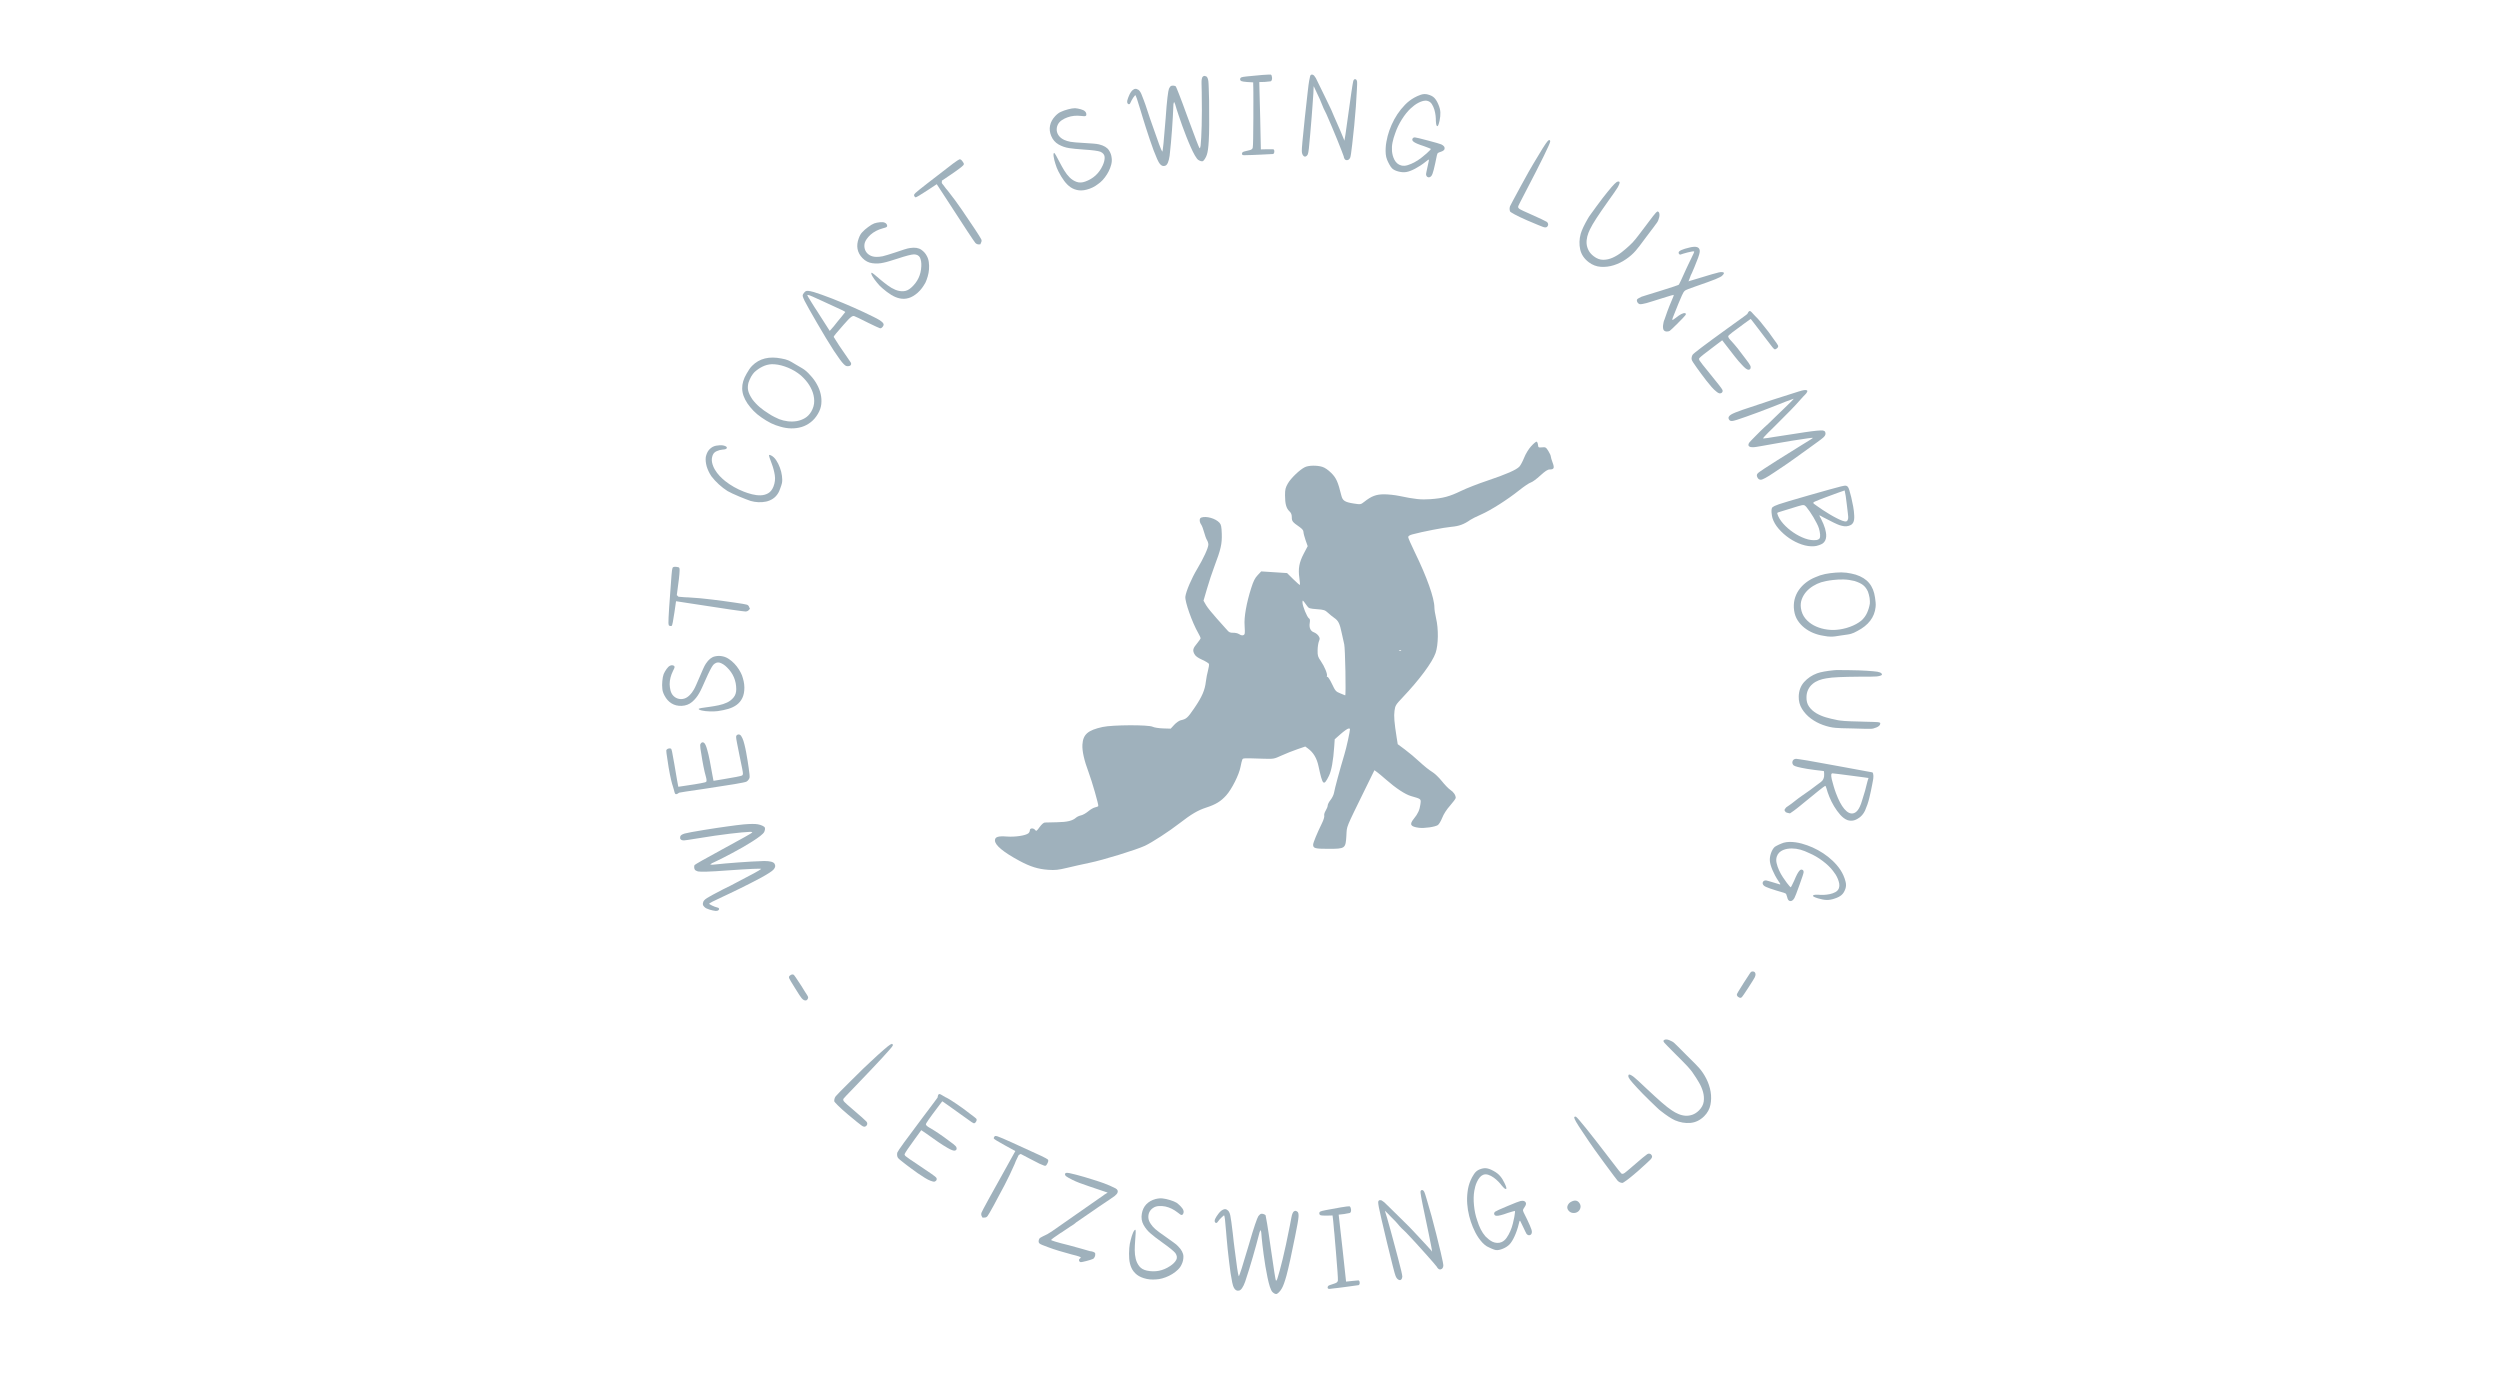 <svg xmlns="http://www.w3.org/2000/svg" xmlns:xlink="http://www.w3.org/1999/xlink" width="500" zoomAndPan="magnify" viewBox="0 0 375 210" height="280" preserveAspectRatio="xMidYMid meet" version="1.0"><path fill="#9fb1bc" d="M 102.137 125.934 C 102.059 125.852 102.02 125.781 102.012 125.723 C 102.004 125.664 102.016 125.574 102.043 125.461 C 102.094 125.293 102.312 125.148 102.711 125.027 C 102.91 124.973 103.254 124.898 103.738 124.812 C 104.223 124.723 104.852 124.617 105.625 124.488 C 106.965 124.273 108.133 124.094 109.129 123.961 C 110.121 123.82 110.934 123.719 111.574 123.656 C 112.57 123.574 113.266 123.57 113.672 123.645 C 113.906 123.684 114.133 123.754 114.355 123.855 C 114.574 123.957 114.695 124.055 114.727 124.152 C 114.781 124.305 114.746 124.52 114.633 124.793 C 114.551 124.949 114.348 125.156 114.027 125.406 C 113.703 125.656 113.316 125.926 112.863 126.211 C 112.402 126.5 111.91 126.801 111.375 127.109 C 110.836 127.414 110.32 127.703 109.82 127.965 C 109.324 128.227 108.875 128.465 108.473 128.668 C 108.07 128.867 107.777 129.012 107.59 129.105 C 107.328 129.238 107.133 129.332 106.992 129.391 C 106.855 129.445 106.773 129.484 106.75 129.5 C 106.734 129.535 106.711 129.559 106.68 129.574 C 106.652 129.582 106.625 129.594 106.605 129.609 C 106.492 129.664 106.543 129.695 106.758 129.703 C 106.793 129.715 106.84 129.719 106.895 129.707 C 108.195 129.57 109.484 129.453 110.766 129.363 C 112.043 129.266 113.328 129.195 114.621 129.152 C 115.504 129.152 116.023 129.289 116.18 129.562 C 116.352 129.832 116.309 130.121 116.047 130.414 C 115.945 130.543 115.723 130.715 115.383 130.934 C 115.043 131.152 114.633 131.391 114.164 131.652 C 113.688 131.914 113.168 132.188 112.609 132.465 C 112.051 132.742 111.508 133.016 110.98 133.281 C 110.449 133.543 109.953 133.781 109.5 133.996 C 109.047 134.211 108.68 134.383 108.406 134.512 C 107.023 135.141 106.348 135.496 106.375 135.582 C 106.371 135.598 106.516 135.684 106.812 135.836 C 106.969 135.914 107.102 135.973 107.215 136.008 C 107.324 136.043 107.422 136.074 107.508 136.098 C 107.711 136.137 107.828 136.199 107.855 136.293 C 107.867 136.34 107.859 136.395 107.828 136.461 C 107.75 136.586 107.586 136.648 107.34 136.637 C 107.215 136.629 107.074 136.605 106.922 136.57 C 106.77 136.539 106.609 136.5 106.445 136.445 C 106.273 136.395 106.117 136.336 105.973 136.266 C 105.828 136.195 105.719 136.113 105.641 136.023 C 105.539 135.922 105.477 135.832 105.449 135.746 C 105.414 135.625 105.414 135.512 105.457 135.406 C 105.48 135.172 105.684 134.941 106.055 134.703 C 106.234 134.59 106.527 134.426 106.926 134.207 C 107.316 133.988 107.824 133.723 108.441 133.41 C 108.84 133.219 109.207 133.035 109.543 132.867 C 109.879 132.695 110.203 132.523 110.512 132.355 C 111.648 131.766 112.523 131.309 113.121 130.98 C 113.723 130.652 114.07 130.438 114.176 130.34 C 114.148 130.258 112.473 130.328 109.152 130.562 C 107.809 130.664 106.766 130.727 106.027 130.746 C 105.293 130.762 104.844 130.75 104.688 130.715 C 104.582 130.684 104.48 130.641 104.379 130.586 C 104.277 130.535 104.211 130.457 104.176 130.344 C 104.141 130.25 104.125 130.148 104.129 130.039 C 104.129 129.93 104.145 129.832 104.188 129.754 C 104.25 129.695 104.625 129.469 105.305 129.078 C 105.992 128.688 106.992 128.133 108.309 127.422 C 111.285 125.809 112.797 124.961 112.828 124.883 C 112.852 124.824 112.797 124.789 112.66 124.781 L 112.426 124.781 C 111.793 124.805 110.816 124.898 109.492 125.055 C 108.164 125.211 106.48 125.453 104.438 125.789 C 103.914 125.867 103.504 125.934 103.207 125.984 C 102.906 126.035 102.699 126.062 102.59 126.062 C 102.398 126.066 102.246 126.023 102.137 125.934 Z M 102.137 125.934 " fill-opacity="1" fill-rule="nonzero"/><path fill="#9fb1bc" d="M 100.289 115.086 L 100.086 113.738 C 100.039 113.43 100 113.184 99.977 113.008 C 99.949 112.828 99.941 112.703 99.945 112.633 C 99.934 112.512 99.992 112.422 100.109 112.348 C 100.199 112.297 100.301 112.27 100.414 112.258 C 100.527 112.25 100.609 112.27 100.676 112.324 C 100.703 112.348 100.746 112.488 100.809 112.742 C 100.859 112.969 100.973 113.59 101.148 114.602 C 101.324 115.648 101.461 116.441 101.555 116.992 C 101.645 117.539 101.699 117.84 101.723 117.898 L 101.754 118.016 L 102.879 117.848 C 103.898 117.699 104.645 117.578 105.133 117.484 C 105.617 117.395 105.883 117.324 105.926 117.273 C 106.012 117.18 106.004 116.941 105.898 116.562 C 105.754 116.055 105.629 115.523 105.52 114.965 C 105.406 114.406 105.305 113.805 105.207 113.164 C 105.141 112.809 105.094 112.527 105.066 112.305 C 105.043 112.09 105.031 111.934 105.031 111.848 C 105.016 111.699 105.062 111.57 105.16 111.465 C 105.285 111.336 105.422 111.316 105.574 111.398 C 105.754 111.504 105.926 111.875 106.094 112.508 C 106.223 112.945 106.344 113.477 106.465 114.098 C 106.586 114.723 106.715 115.438 106.859 116.25 L 107.027 117.125 L 108.574 116.867 C 110.191 116.602 111.094 116.422 111.277 116.336 C 111.348 116.301 111.387 116.266 111.402 116.23 C 111.418 116.195 111.43 116.129 111.441 116.027 C 111.449 115.871 111.277 114.988 110.938 113.387 C 110.766 112.543 110.633 111.891 110.547 111.422 C 110.453 110.957 110.414 110.66 110.418 110.547 C 110.418 110.398 110.477 110.289 110.59 110.227 C 110.703 110.156 110.832 110.148 110.969 110.207 C 111.109 110.273 111.238 110.449 111.363 110.738 C 111.465 110.961 111.57 111.266 111.664 111.656 C 111.762 112.043 111.852 112.453 111.93 112.887 C 112.016 113.312 112.086 113.734 112.148 114.152 C 112.211 114.566 112.262 114.914 112.305 115.195 C 112.43 116.02 112.469 116.512 112.43 116.66 C 112.41 116.758 112.348 116.871 112.254 116.992 C 112.16 117.113 112.059 117.203 111.949 117.254 C 111.703 117.383 109.598 117.738 105.637 118.328 C 104.434 118.508 103.516 118.641 102.875 118.734 C 102.23 118.828 101.898 118.883 101.871 118.902 C 101.844 118.918 101.77 118.969 101.652 119.047 C 101.488 119.141 101.371 119.152 101.301 119.086 C 101.23 119.02 101.152 118.805 101.078 118.449 C 100.988 118.109 100.934 117.93 100.922 117.918 C 100.863 117.77 100.777 117.461 100.668 116.996 C 100.555 116.535 100.43 115.898 100.289 115.086 Z M 100.289 115.086 " fill-opacity="1" fill-rule="nonzero"/><path fill="#9fb1bc" d="M 99.348 103.277 C 99.309 102.953 99.309 102.582 99.348 102.16 C 99.383 101.73 99.453 101.379 99.551 101.105 C 99.664 100.855 99.809 100.602 99.984 100.352 C 100.16 100.105 100.328 99.941 100.488 99.867 C 100.598 99.801 100.715 99.777 100.84 99.789 C 100.969 99.801 101.062 99.84 101.125 99.898 C 101.16 99.938 101.184 99.992 101.184 100.051 C 101.184 100.117 101.16 100.199 101.117 100.293 C 101.07 100.383 101.016 100.5 100.953 100.633 C 100.617 101.305 100.449 101.973 100.449 102.637 C 100.457 102.949 100.496 103.254 100.57 103.555 C 100.66 103.902 100.812 104.188 101.031 104.398 C 101.25 104.609 101.496 104.75 101.785 104.816 C 102.062 104.887 102.352 104.879 102.656 104.785 C 102.953 104.691 103.23 104.504 103.492 104.23 C 103.684 104.043 103.879 103.781 104.074 103.445 C 104.176 103.273 104.293 103.035 104.422 102.742 C 104.551 102.453 104.699 102.105 104.875 101.703 C 105.098 101.18 105.293 100.734 105.453 100.367 C 105.617 99.996 105.758 99.723 105.879 99.551 C 106.281 98.941 106.723 98.578 107.207 98.465 C 107.625 98.363 108.027 98.363 108.43 98.457 C 108.742 98.523 109.047 98.656 109.34 98.855 C 109.633 99.051 109.906 99.281 110.156 99.543 C 110.406 99.805 110.633 100.094 110.832 100.41 C 111.027 100.719 111.184 101.02 111.297 101.305 C 111.398 101.594 111.484 101.887 111.551 102.188 C 111.617 102.484 111.652 102.801 111.656 103.137 C 111.656 103.762 111.555 104.285 111.348 104.703 C 111.145 105.121 110.863 105.461 110.508 105.723 C 110.152 105.984 109.73 106.188 109.246 106.332 C 108.758 106.477 108.223 106.586 107.648 106.668 C 107.438 106.691 107.234 106.711 107.031 106.715 C 106.832 106.719 106.625 106.715 106.41 106.707 C 106 106.695 105.629 106.652 105.297 106.582 C 104.969 106.512 104.801 106.426 104.801 106.328 C 104.84 106.254 105.418 106.148 106.531 106.012 C 106.914 105.957 107.336 105.887 107.801 105.789 C 108.262 105.695 108.688 105.555 109.074 105.371 C 109.457 105.188 109.781 104.93 110.043 104.609 C 110.305 104.293 110.438 103.883 110.438 103.379 C 110.434 102.098 109.973 101.004 109.047 100.105 C 108.688 99.742 108.316 99.508 107.941 99.395 C 107.605 99.309 107.289 99.422 106.984 99.734 C 106.738 100.035 106.352 100.781 105.824 101.984 C 105.625 102.434 105.453 102.82 105.301 103.148 C 105.152 103.473 105.02 103.738 104.895 103.949 C 104.617 104.457 104.262 104.902 103.828 105.277 C 103.391 105.652 102.867 105.852 102.254 105.879 C 101.68 105.902 101.176 105.781 100.738 105.512 C 100.301 105.25 99.945 104.848 99.668 104.32 C 99.469 103.938 99.359 103.594 99.348 103.277 Z M 99.348 103.277 " fill-opacity="1" fill-rule="nonzero"/><path fill="#9fb1bc" d="M 100.727 86.285 C 100.777 85.664 100.828 85.289 100.883 85.172 C 100.957 85.035 101.164 84.988 101.492 85.035 C 101.668 85.059 101.785 85.09 101.84 85.117 C 101.891 85.148 101.922 85.23 101.938 85.359 C 101.949 85.465 101.941 85.719 101.91 86.121 C 101.883 86.52 101.812 87.09 101.707 87.832 L 101.52 89.277 L 101.637 89.367 C 101.68 89.438 101.727 89.484 101.781 89.508 C 101.836 89.523 101.969 89.539 102.18 89.543 C 102.387 89.562 102.582 89.574 102.758 89.59 C 102.934 89.605 103.109 89.609 103.273 89.609 C 104.453 89.676 105.617 89.781 106.758 89.926 C 107.902 90.066 109.055 90.219 110.215 90.391 C 110.707 90.465 111.098 90.523 111.387 90.57 C 111.672 90.621 111.863 90.656 111.957 90.684 C 112.137 90.715 112.266 90.816 112.344 90.984 C 112.359 91.035 112.367 91.055 112.367 91.055 L 112.492 91.305 L 112.402 91.422 C 112.258 91.613 112.07 91.715 111.84 91.727 C 111.734 91.73 110.992 91.633 109.625 91.438 C 108.262 91.234 106.25 90.93 103.594 90.52 L 101.406 90.184 L 101.172 91.805 C 100.98 93.125 100.844 93.82 100.762 93.871 C 100.73 93.902 100.66 93.91 100.551 93.898 C 100.438 93.883 100.363 93.852 100.332 93.805 C 100.305 93.758 100.281 93.641 100.266 93.461 C 100.258 93.109 100.293 92.34 100.371 91.148 C 100.449 89.965 100.57 88.344 100.727 86.285 Z M 100.727 86.285 " fill-opacity="1" fill-rule="nonzero"/><path fill="#9fb1bc" d="M 105.867 68.555 C 105.906 68.367 105.961 68.191 106.027 68.027 C 106.16 67.688 106.375 67.402 106.668 67.184 C 106.957 66.961 107.301 66.84 107.703 66.82 C 108.059 66.762 108.383 66.773 108.668 66.867 C 108.957 66.957 109.07 67.078 109.02 67.23 C 108.969 67.293 108.902 67.34 108.816 67.375 C 108.73 67.406 108.57 67.43 108.344 67.445 C 108.07 67.469 107.793 67.543 107.508 67.672 C 107.219 67.793 107.02 67.992 106.91 68.266 C 106.766 68.633 106.734 69 106.812 69.375 C 106.891 69.746 107.031 70.102 107.23 70.441 C 107.43 70.781 107.672 71.102 107.949 71.398 C 108.23 71.691 108.504 71.941 108.766 72.152 C 109.59 72.805 110.527 73.34 111.578 73.75 C 111.949 73.898 112.352 74.027 112.797 74.141 C 113.234 74.25 113.656 74.305 114.07 74.297 C 114.484 74.289 114.863 74.191 115.211 73.996 C 115.555 73.805 115.824 73.473 116.016 72.996 C 116.242 72.422 116.309 71.848 116.219 71.273 C 116.129 70.695 115.977 70.125 115.766 69.57 C 115.457 68.789 115.32 68.344 115.359 68.238 C 115.438 68.227 115.539 68.25 115.664 68.316 C 115.953 68.461 116.207 68.699 116.43 69.039 C 116.652 69.375 116.84 69.746 116.984 70.148 C 117.137 70.551 117.242 70.961 117.293 71.383 C 117.352 71.797 117.352 72.156 117.293 72.457 C 117.273 72.547 117.242 72.656 117.203 72.789 C 117.164 72.922 117.113 73.07 117.047 73.23 C 116.992 73.398 116.938 73.543 116.883 73.664 C 116.828 73.785 116.785 73.875 116.742 73.941 C 116.531 74.297 116.27 74.586 115.953 74.797 C 115.633 75.008 115.289 75.156 114.91 75.238 C 114.539 75.316 114.148 75.348 113.746 75.328 C 113.34 75.309 112.957 75.246 112.594 75.141 C 112.379 75.07 112.125 74.973 111.836 74.863 C 111.547 74.758 111.215 74.621 110.84 74.461 C 110.117 74.156 109.551 73.895 109.133 73.66 C 108.68 73.371 108.246 73.039 107.828 72.656 C 107.41 72.273 107.035 71.871 106.707 71.438 C 106.391 70.965 106.156 70.469 106 69.957 C 105.863 69.441 105.816 68.977 105.867 68.555 Z M 105.867 68.555 " fill-opacity="1" fill-rule="nonzero"/><path fill="#9fb1bc" d="M 113.168 55.82 C 113.02 55.965 112.852 56.191 112.664 56.504 C 112.492 56.832 112.355 57.137 112.266 57.414 C 112.16 57.859 112.145 58.262 112.234 58.625 C 112.32 58.984 112.527 59.406 112.855 59.902 C 113.184 60.34 113.555 60.73 113.965 61.078 C 114.375 61.426 114.812 61.738 115.281 62.027 C 115.613 62.25 115.918 62.426 116.199 62.559 C 116.473 62.691 116.699 62.801 116.887 62.879 C 117.289 63.035 117.723 63.137 118.18 63.195 C 118.641 63.25 119.09 63.238 119.527 63.164 C 119.965 63.086 120.371 62.934 120.75 62.711 C 121.121 62.484 121.434 62.168 121.68 61.754 C 121.988 61.23 122.137 60.691 122.133 60.137 C 122.125 59.578 122.008 59.043 121.785 58.527 C 121.562 58.008 121.258 57.523 120.875 57.074 C 120.492 56.621 120.078 56.242 119.641 55.938 C 119.34 55.727 119.031 55.543 118.707 55.383 C 118.379 55.223 118.051 55.082 117.711 54.969 C 117.371 54.852 117.035 54.766 116.707 54.707 C 116.379 54.652 116.07 54.629 115.777 54.629 C 115.266 54.656 114.801 54.777 114.367 54.996 C 113.938 55.207 113.539 55.484 113.168 55.82 Z M 111.996 56.039 C 112.117 55.836 112.242 55.629 112.375 55.422 C 112.504 55.219 112.648 55.035 112.816 54.871 C 113.906 53.77 115.375 53.406 117.215 53.777 C 117.621 53.844 117.953 53.934 118.207 54.039 C 118.34 54.09 118.516 54.176 118.73 54.301 C 118.945 54.43 119.215 54.586 119.535 54.777 C 119.852 54.949 120.117 55.105 120.332 55.242 C 120.555 55.379 120.719 55.496 120.832 55.594 C 121.059 55.77 121.332 56.039 121.641 56.398 C 121.992 56.781 122.293 57.203 122.547 57.668 C 122.805 58.133 122.988 58.613 123.102 59.109 C 123.215 59.602 123.246 60.102 123.195 60.609 C 123.141 61.109 122.973 61.598 122.691 62.07 C 122.391 62.586 122.031 63.008 121.609 63.332 C 121.188 63.66 120.734 63.898 120.242 64.047 C 119.746 64.195 119.227 64.266 118.684 64.258 C 118.145 64.246 117.602 64.164 117.066 64.004 C 116.586 63.879 116.109 63.703 115.637 63.473 C 115.168 63.234 114.703 62.957 114.242 62.633 C 113.777 62.316 113.371 61.98 113.031 61.629 C 112.691 61.277 112.387 60.906 112.121 60.523 C 111.602 59.75 111.34 59.004 111.328 58.277 C 111.312 57.559 111.535 56.812 111.996 56.039 Z M 111.996 56.039 " fill-opacity="1" fill-rule="nonzero"/><path fill="#9fb1bc" d="M 121.203 44.238 C 121.145 44.238 121.109 44.242 121.098 44.25 C 121.07 44.285 121.281 44.66 121.742 45.383 C 121.777 45.449 121.945 45.711 122.23 46.16 C 122.367 46.371 122.492 46.559 122.605 46.73 C 122.719 46.895 122.816 47.051 122.895 47.188 C 123.93 48.812 124.449 49.629 124.461 49.637 C 124.48 49.633 124.684 49.402 125.07 48.941 C 125.246 48.703 125.434 48.469 125.625 48.242 C 125.816 48.012 126.016 47.773 126.215 47.527 C 126.605 47.062 126.797 46.816 126.797 46.801 C 126.793 46.766 126.586 46.652 126.18 46.457 C 126.016 46.383 125.699 46.238 125.238 46.023 C 124.773 45.809 124.164 45.527 123.418 45.184 C 122.082 44.559 121.344 44.238 121.203 44.238 Z M 120.449 44.145 C 120.535 43.988 120.656 43.844 120.809 43.711 C 120.898 43.645 121.031 43.617 121.203 43.629 C 121.371 43.637 121.66 43.695 122.062 43.805 C 122.398 43.902 122.793 44.035 123.254 44.203 C 123.707 44.367 124.227 44.562 124.816 44.785 C 127.082 45.68 129.141 46.59 131 47.516 C 131.383 47.703 131.688 47.867 131.91 48.004 C 132.133 48.148 132.297 48.273 132.402 48.387 C 132.504 48.496 132.551 48.602 132.547 48.707 C 132.539 48.809 132.488 48.914 132.395 49.027 C 132.242 49.211 132.102 49.277 131.973 49.23 C 131.777 49.164 131.227 48.91 130.316 48.465 C 128.996 47.801 128.266 47.449 128.121 47.41 C 127.977 47.375 127.812 47.43 127.629 47.586 C 127.438 47.719 127.074 48.098 126.535 48.719 C 125.539 49.84 125.039 50.445 125.051 50.531 C 125.32 50.977 125.598 51.41 125.883 51.844 C 126.164 52.277 126.457 52.703 126.766 53.133 C 126.977 53.438 127.145 53.684 127.27 53.871 C 127.391 54.051 127.48 54.18 127.531 54.25 C 127.699 54.461 127.719 54.641 127.59 54.793 C 127.543 54.852 127.453 54.891 127.328 54.914 C 127.195 54.938 127.07 54.934 126.949 54.902 C 126.84 54.871 126.711 54.777 126.555 54.613 C 126.41 54.473 126.219 54.242 125.98 53.918 C 125.742 53.59 125.441 53.152 125.074 52.605 C 124.699 52.008 124.301 51.371 123.883 50.695 C 123.465 50.016 123.027 49.27 122.562 48.457 C 122.09 47.66 121.703 46.984 121.395 46.426 C 121.086 45.867 120.852 45.434 120.688 45.125 C 120.535 44.801 120.445 44.582 120.422 44.469 C 120.387 44.359 120.395 44.25 120.449 44.145 Z M 120.449 44.145 " fill-opacity="1" fill-rule="nonzero"/><path fill="#9fb1bc" d="M 129.371 34.797 C 129.594 34.559 129.871 34.309 130.219 34.059 C 130.559 33.801 130.863 33.617 131.141 33.508 C 131.395 33.426 131.676 33.367 131.98 33.336 C 132.281 33.305 132.516 33.32 132.684 33.391 C 132.801 33.426 132.898 33.496 132.977 33.602 C 133.051 33.707 133.086 33.805 133.074 33.891 C 133.074 33.949 133.051 33.996 133.004 34.035 C 132.957 34.078 132.879 34.117 132.777 34.145 C 132.68 34.172 132.559 34.207 132.418 34.25 C 131.695 34.445 131.082 34.766 130.586 35.203 C 130.355 35.41 130.152 35.641 129.977 35.898 C 129.77 36.199 129.664 36.5 129.656 36.805 C 129.641 37.105 129.707 37.387 129.836 37.645 C 129.973 37.902 130.176 38.113 130.445 38.273 C 130.715 38.438 131.039 38.52 131.414 38.531 C 131.684 38.547 132.008 38.516 132.391 38.441 C 132.59 38.398 132.844 38.328 133.148 38.23 C 133.453 38.137 133.809 38.02 134.227 37.887 C 134.766 37.703 135.23 37.551 135.613 37.426 C 135.996 37.301 136.297 37.227 136.512 37.203 C 137.23 37.09 137.793 37.18 138.199 37.465 C 138.555 37.711 138.824 38.012 139.012 38.375 C 139.172 38.656 139.277 38.973 139.32 39.324 C 139.367 39.676 139.379 40.027 139.352 40.395 C 139.324 40.754 139.262 41.109 139.156 41.469 C 139.055 41.82 138.938 42.141 138.805 42.418 C 138.656 42.684 138.488 42.941 138.309 43.191 C 138.129 43.438 137.914 43.676 137.668 43.898 C 137.199 44.312 136.738 44.582 136.289 44.711 C 135.844 44.84 135.406 44.855 134.973 44.762 C 134.539 44.672 134.109 44.492 133.68 44.227 C 133.246 43.961 132.812 43.633 132.375 43.25 C 132.215 43.117 132.066 42.973 131.926 42.832 C 131.793 42.684 131.656 42.523 131.516 42.355 C 131.254 42.039 131.039 41.738 130.867 41.445 C 130.699 41.152 130.652 40.973 130.723 40.906 C 130.809 40.883 131.27 41.246 132.113 41.988 C 132.41 42.234 132.746 42.504 133.129 42.785 C 133.504 43.07 133.891 43.293 134.289 43.461 C 134.688 43.629 135.09 43.703 135.496 43.684 C 135.914 43.664 136.305 43.488 136.676 43.152 C 137.637 42.297 138.145 41.23 138.195 39.945 C 138.223 39.434 138.16 39 138 38.641 C 137.836 38.332 137.539 38.168 137.105 38.156 C 136.715 38.164 135.898 38.375 134.66 38.785 C 134.191 38.934 133.785 39.062 133.441 39.164 C 133.102 39.27 132.805 39.348 132.566 39.395 C 132.004 39.531 131.438 39.562 130.867 39.484 C 130.297 39.414 129.797 39.156 129.367 38.711 C 128.969 38.297 128.723 37.84 128.629 37.336 C 128.539 36.836 128.602 36.305 128.812 35.746 C 128.957 35.332 129.145 35.016 129.371 34.797 Z M 129.371 34.797 " fill-opacity="1" fill-rule="nonzero"/><path fill="#9fb1bc" d="M 142.973 24.523 C 143.477 24.156 143.793 23.945 143.914 23.902 C 144.066 23.863 144.234 23.984 144.418 24.266 C 144.512 24.41 144.57 24.52 144.582 24.578 C 144.594 24.641 144.555 24.719 144.473 24.812 C 144.402 24.895 144.207 25.055 143.891 25.297 C 143.574 25.539 143.102 25.871 142.477 26.293 L 141.273 27.105 L 141.285 27.262 C 141.258 27.34 141.258 27.402 141.277 27.457 C 141.297 27.512 141.375 27.617 141.516 27.777 C 141.633 27.941 141.746 28.094 141.859 28.242 C 141.969 28.387 142.078 28.52 142.191 28.637 C 142.922 29.562 143.613 30.5 144.266 31.453 C 144.922 32.402 145.57 33.363 146.219 34.348 C 146.496 34.762 146.707 35.094 146.859 35.336 C 147.016 35.578 147.113 35.746 147.156 35.84 C 147.258 35.996 147.266 36.16 147.188 36.324 C 147.164 36.379 147.156 36.402 147.156 36.402 L 147.051 36.645 L 146.902 36.656 C 146.66 36.68 146.461 36.605 146.305 36.441 C 146.227 36.363 145.809 35.746 145.047 34.594 C 144.285 33.438 143.18 31.738 141.723 29.484 L 140.512 27.629 L 139.152 28.527 C 138.039 29.258 137.43 29.617 137.332 29.602 C 137.285 29.598 137.238 29.547 137.172 29.457 C 137.113 29.363 137.094 29.285 137.109 29.234 C 137.121 29.176 137.188 29.082 137.312 28.949 C 137.574 28.711 138.172 28.227 139.113 27.5 C 140.043 26.773 141.332 25.777 142.973 24.523 Z M 142.973 24.523 " fill-opacity="1" fill-rule="nonzero"/><path fill="#9fb1bc" d="M 159.145 16.773 C 159.441 16.633 159.797 16.508 160.211 16.398 C 160.629 16.285 160.98 16.23 161.266 16.23 C 161.535 16.25 161.82 16.305 162.109 16.387 C 162.406 16.465 162.617 16.57 162.746 16.699 C 162.84 16.781 162.906 16.883 162.934 17.008 C 162.961 17.133 162.961 17.23 162.93 17.305 C 162.906 17.355 162.863 17.391 162.801 17.406 C 162.738 17.43 162.656 17.438 162.555 17.426 C 162.453 17.418 162.328 17.406 162.18 17.391 C 161.434 17.301 160.746 17.375 160.125 17.602 C 159.832 17.703 159.555 17.84 159.293 18.012 C 158.996 18.211 158.785 18.453 158.656 18.73 C 158.531 19.008 158.484 19.289 158.512 19.578 C 158.543 19.867 158.652 20.133 158.844 20.383 C 159.035 20.629 159.301 20.832 159.645 20.992 C 159.891 21.105 160.203 21.199 160.586 21.273 C 160.781 21.309 161.039 21.34 161.359 21.363 C 161.684 21.391 162.062 21.414 162.492 21.438 C 163.062 21.473 163.547 21.508 163.953 21.535 C 164.355 21.566 164.656 21.605 164.863 21.66 C 165.582 21.836 166.07 22.129 166.34 22.543 C 166.574 22.895 166.711 23.277 166.75 23.691 C 166.797 24.012 166.773 24.34 166.684 24.688 C 166.598 25.027 166.469 25.359 166.309 25.684 C 166.148 26.008 165.953 26.316 165.727 26.613 C 165.504 26.906 165.277 27.156 165.039 27.352 C 164.805 27.543 164.555 27.723 164.301 27.891 C 164.043 28.055 163.754 28.195 163.438 28.309 C 162.852 28.52 162.324 28.602 161.859 28.551 C 161.398 28.496 160.984 28.348 160.613 28.105 C 160.246 27.855 159.914 27.523 159.613 27.113 C 159.309 26.703 159.031 26.238 158.766 25.723 C 158.668 25.539 158.582 25.352 158.512 25.16 C 158.441 24.977 158.375 24.777 158.309 24.57 C 158.184 24.184 158.094 23.82 158.047 23.484 C 158 23.148 158.023 22.965 158.121 22.934 C 158.203 22.941 158.496 23.449 159.004 24.445 C 159.18 24.789 159.391 25.164 159.637 25.57 C 159.883 25.977 160.156 26.332 160.461 26.633 C 160.766 26.93 161.113 27.148 161.5 27.285 C 161.887 27.422 162.316 27.406 162.789 27.234 C 163.996 26.801 164.867 25.996 165.402 24.824 C 165.617 24.359 165.719 23.934 165.695 23.539 C 165.664 23.199 165.453 22.938 165.062 22.762 C 164.695 22.625 163.859 22.516 162.555 22.434 C 162.062 22.395 161.633 22.359 161.277 22.328 C 160.926 22.297 160.629 22.258 160.387 22.219 C 159.812 22.133 159.277 21.949 158.777 21.664 C 158.281 21.379 157.91 20.953 157.68 20.387 C 157.461 19.855 157.402 19.336 157.508 18.836 C 157.609 18.336 157.863 17.863 158.27 17.426 C 158.566 17.109 158.855 16.891 159.145 16.773 Z M 159.145 16.773 " fill-opacity="1" fill-rule="nonzero"/><path fill="#9fb1bc" d="M 180.441 11.48 C 180.535 11.41 180.609 11.379 180.668 11.383 C 180.727 11.387 180.812 11.41 180.922 11.453 C 181.086 11.527 181.199 11.77 181.254 12.172 C 181.277 12.383 181.301 12.734 181.312 13.227 C 181.328 13.715 181.348 14.352 181.367 15.137 C 181.379 16.492 181.383 17.672 181.379 18.672 C 181.375 19.68 181.355 20.504 181.312 21.156 C 181.258 22.145 181.16 22.832 181.023 23.223 C 180.949 23.445 180.848 23.66 180.715 23.859 C 180.586 24.059 180.469 24.172 180.371 24.188 C 180.215 24.211 180.008 24.152 179.754 23.996 C 179.605 23.895 179.43 23.668 179.23 23.316 C 179.027 22.965 178.816 22.539 178.602 22.047 C 178.383 21.551 178.156 21.02 177.934 20.449 C 177.707 19.875 177.496 19.32 177.312 18.793 C 177.125 18.262 176.961 17.785 176.816 17.359 C 176.672 16.934 176.566 16.617 176.5 16.41 C 176.414 16.129 176.352 15.918 176.312 15.773 C 176.277 15.629 176.25 15.547 176.234 15.527 C 176.203 15.512 176.184 15.484 176.18 15.453 C 176.176 15.422 176.168 15.391 176.156 15.371 C 176.121 15.246 176.082 15.293 176.047 15.508 C 176.023 15.539 176.016 15.582 176.016 15.641 C 175.965 16.949 175.891 18.238 175.797 19.516 C 175.707 20.793 175.586 22.074 175.445 23.367 C 175.316 24.234 175.105 24.727 174.812 24.848 C 174.52 24.977 174.246 24.895 173.992 24.598 C 173.879 24.473 173.738 24.223 173.574 23.859 C 173.41 23.488 173.23 23.051 173.039 22.547 C 172.848 22.043 172.656 21.492 172.457 20.898 C 172.262 20.305 172.07 19.727 171.887 19.164 C 171.707 18.602 171.547 18.078 171.398 17.598 C 171.25 17.113 171.129 16.727 171.047 16.438 C 170.621 14.98 170.367 14.258 170.277 14.27 C 170.266 14.266 170.164 14.398 169.969 14.668 C 169.871 14.812 169.797 14.938 169.746 15.043 C 169.695 15.145 169.648 15.238 169.609 15.324 C 169.543 15.516 169.465 15.617 169.367 15.633 C 169.312 15.645 169.262 15.625 169.203 15.582 C 169.086 15.488 169.051 15.32 169.094 15.07 C 169.117 14.953 169.164 14.82 169.219 14.672 C 169.277 14.52 169.344 14.363 169.414 14.207 C 169.488 14.051 169.57 13.906 169.664 13.777 C 169.754 13.641 169.852 13.543 169.953 13.48 C 170.066 13.395 170.164 13.344 170.254 13.328 C 170.383 13.309 170.492 13.328 170.586 13.391 C 170.812 13.445 171.016 13.676 171.195 14.078 C 171.285 14.277 171.406 14.594 171.562 15.016 C 171.723 15.434 171.914 15.977 172.125 16.641 C 172.262 17.059 172.391 17.445 172.512 17.805 C 172.637 18.164 172.754 18.508 172.875 18.84 C 173.293 20.051 173.621 20.973 173.855 21.613 C 174.094 22.258 174.258 22.633 174.34 22.746 C 174.422 22.734 174.59 21.066 174.848 17.75 C 174.941 16.41 175.027 15.371 175.117 14.637 C 175.207 13.902 175.281 13.457 175.344 13.309 C 175.391 13.215 175.441 13.121 175.508 13.023 C 175.578 12.93 175.668 12.875 175.777 12.855 C 175.875 12.84 175.98 12.84 176.09 12.855 C 176.195 12.875 176.293 12.906 176.367 12.953 C 176.414 13.023 176.582 13.426 176.871 14.164 C 177.16 14.895 177.559 15.969 178.066 17.371 C 179.234 20.551 179.852 22.164 179.926 22.219 C 179.984 22.25 180.023 22.195 180.047 22.062 L 180.094 21.832 C 180.16 21.199 180.215 20.215 180.25 18.883 C 180.289 17.547 180.293 15.844 180.258 13.777 C 180.25 13.246 180.238 12.828 180.23 12.523 C 180.227 12.223 180.234 12.02 180.258 11.91 C 180.273 11.719 180.34 11.574 180.441 11.48 Z M 180.441 11.48 " fill-opacity="1" fill-rule="nonzero"/><path fill="#9fb1bc" d="M 189.316 11.246 C 190.07 11.191 190.508 11.176 190.625 11.195 C 190.727 11.238 190.785 11.383 190.805 11.633 C 190.82 11.734 190.812 11.848 190.777 11.973 C 190.742 12.102 190.676 12.18 190.574 12.203 C 190.488 12.223 190.203 12.25 189.715 12.289 L 188.891 12.309 L 189.031 17.746 L 189.129 22.41 L 190.062 22.387 L 191.02 22.387 L 191.098 22.492 C 191.152 22.555 191.164 22.645 191.145 22.773 C 191.137 22.938 191.078 23.043 190.969 23.102 C 190.93 23.109 190.277 23.145 189.016 23.199 C 188.535 23.223 188.133 23.242 187.812 23.25 C 187.492 23.262 187.238 23.266 187.039 23.27 C 186.848 23.277 186.707 23.277 186.617 23.281 C 186.523 23.281 186.465 23.277 186.441 23.262 C 186.297 23.207 186.258 23.102 186.32 22.957 C 186.336 22.875 186.391 22.816 186.477 22.781 C 186.566 22.742 186.734 22.691 186.98 22.637 C 187.176 22.59 187.332 22.555 187.453 22.523 C 187.574 22.492 187.664 22.453 187.719 22.414 C 187.777 22.379 187.828 22.332 187.859 22.281 C 187.891 22.23 187.91 22.164 187.918 22.09 C 187.941 21.961 187.961 21.535 187.973 20.812 C 187.984 20.09 187.992 19.062 188.004 17.742 C 188.004 17.246 188.004 16.777 188.004 16.34 C 188.004 15.902 188.008 15.5 188.008 15.137 C 188.004 14.961 188.004 14.754 188.004 14.52 C 188.004 14.285 188.004 14.051 188.004 13.82 C 188.004 13.59 188 13.379 187.996 13.191 C 187.988 13.004 187.988 12.867 187.984 12.777 L 187.977 12.355 L 187.055 12.301 C 186.84 12.277 186.66 12.262 186.516 12.242 C 186.375 12.219 186.273 12.195 186.207 12.168 C 186.086 12.113 186.023 12.027 186.02 11.914 C 186.016 11.754 186.086 11.648 186.234 11.594 C 186.332 11.551 186.613 11.504 187.082 11.457 C 187.543 11.406 188.289 11.336 189.316 11.246 Z M 189.316 11.246 " fill-opacity="1" fill-rule="nonzero"/><path fill="#9fb1bc" d="M 196.707 11.199 C 196.809 11.16 196.934 11.195 197.09 11.309 C 197.152 11.383 197.25 11.516 197.371 11.703 C 197.461 11.859 197.609 12.168 197.828 12.637 C 198.055 13.105 198.359 13.734 198.754 14.531 C 199.148 15.324 199.457 15.965 199.68 16.453 C 199.895 16.938 200.047 17.289 200.125 17.5 C 200.496 18.312 200.801 19.008 201.035 19.574 C 201.273 20.148 201.457 20.602 201.598 20.938 L 201.637 21.113 L 201.703 20.855 C 201.719 20.797 201.762 20.551 201.828 20.117 C 201.895 19.688 201.98 19.082 202.082 18.297 C 202.34 16.418 202.543 14.98 202.688 13.984 C 202.832 12.988 202.93 12.41 202.969 12.254 C 202.992 12.098 203.043 11.992 203.113 11.93 C 203.168 11.883 203.223 11.867 203.289 11.875 C 203.438 11.887 203.527 12.023 203.566 12.281 C 203.578 12.41 203.57 12.789 203.535 13.418 C 203.504 14.043 203.449 14.902 203.379 16.004 C 203.309 16.945 203.227 17.879 203.137 18.812 C 203.043 19.746 202.945 20.691 202.832 21.648 C 202.699 22.852 202.594 23.523 202.527 23.652 C 202.398 23.922 202.219 24.047 201.98 24.023 C 201.848 24.012 201.742 23.945 201.676 23.816 C 201.605 23.688 201.562 23.566 201.555 23.445 C 201.516 23.312 201.414 23.043 201.254 22.641 C 201.094 22.238 200.883 21.695 200.613 21.023 C 200.34 20.34 200.066 19.68 199.789 19.035 C 199.512 18.383 199.23 17.734 198.949 17.09 C 198.805 16.809 198.664 16.527 198.531 16.238 C 198.395 15.945 198.277 15.652 198.168 15.355 C 198.16 15.309 198.102 15.164 197.988 14.914 C 197.875 14.664 197.75 14.398 197.613 14.117 C 197.48 13.832 197.363 13.57 197.25 13.336 C 197.148 13.098 197.09 12.969 197.074 12.957 C 197.066 12.93 197.059 12.926 197.059 12.949 L 197.043 13.059 C 197.043 13.215 197.031 13.508 197.008 13.949 C 196.98 14.387 196.941 14.977 196.887 15.715 C 196.863 16.195 196.816 16.801 196.75 17.535 C 196.68 18.266 196.605 19.152 196.527 20.188 C 196.457 21.07 196.391 21.754 196.336 22.238 C 196.281 22.719 196.227 23.012 196.18 23.121 C 196.109 23.289 195.996 23.414 195.84 23.48 C 195.75 23.508 195.66 23.492 195.578 23.434 C 195.379 23.273 195.273 23.012 195.273 22.648 C 195.25 22.398 195.402 20.715 195.73 17.613 C 195.902 16.055 196.043 14.82 196.141 13.906 C 196.242 12.988 196.32 12.387 196.379 12.09 C 196.445 11.734 196.492 11.504 196.527 11.395 C 196.551 11.297 196.617 11.227 196.707 11.199 Z M 196.707 11.199 " fill-opacity="1" fill-rule="nonzero"/><path fill="#9fb1bc" d="M 214.172 14.172 C 214.59 14.281 214.91 14.445 215.129 14.66 C 215.352 14.883 215.551 15.195 215.727 15.605 C 215.93 16.059 216.039 16.473 216.055 16.855 C 216.07 17.234 216.031 17.656 215.934 18.117 C 215.805 18.68 215.695 18.953 215.602 18.922 C 215.551 18.91 215.508 18.867 215.469 18.789 C 215.434 18.711 215.402 18.5 215.379 18.148 C 215.387 17.938 215.371 17.68 215.34 17.371 C 215.305 17.055 215.242 16.746 215.152 16.441 C 215.059 16.133 214.93 15.855 214.77 15.605 C 214.609 15.363 214.395 15.203 214.129 15.137 C 213.922 15.078 213.707 15.082 213.469 15.141 C 213.234 15.203 213 15.293 212.773 15.41 C 212.551 15.523 212.34 15.656 212.141 15.809 C 211.945 15.957 211.773 16.102 211.633 16.234 C 211.152 16.676 210.703 17.234 210.277 17.914 C 209.848 18.598 209.516 19.289 209.281 19.988 C 209.098 20.48 208.961 20.945 208.875 21.383 C 208.789 21.816 208.766 22.246 208.797 22.668 C 208.816 22.875 208.855 23.098 208.914 23.328 C 208.977 23.551 209.059 23.77 209.164 23.969 C 209.266 24.168 209.406 24.344 209.574 24.5 C 209.75 24.652 209.953 24.758 210.184 24.82 C 210.488 24.898 210.816 24.883 211.176 24.766 C 211.535 24.652 211.891 24.5 212.242 24.301 C 212.594 24.105 212.922 23.887 213.234 23.641 C 213.543 23.391 213.801 23.18 214.008 23 C 214.43 22.613 214.641 22.391 214.629 22.332 C 214.586 22.297 214.254 22.168 213.625 21.934 C 213.176 21.789 212.824 21.664 212.559 21.547 C 212.297 21.43 212.121 21.332 212.039 21.258 C 211.875 21.137 211.816 21.008 211.855 20.867 C 211.902 20.695 212.027 20.609 212.238 20.609 C 212.383 20.617 213.027 20.77 214.172 21.074 C 215.328 21.379 216 21.574 216.188 21.656 C 216.59 21.848 216.754 22.078 216.68 22.359 C 216.629 22.523 216.453 22.656 216.148 22.758 C 215.945 22.82 215.801 22.879 215.715 22.934 C 215.629 22.988 215.57 23.109 215.531 23.309 C 215.355 24.191 215.203 24.887 215.074 25.402 C 214.945 25.918 214.824 26.246 214.711 26.383 C 214.559 26.562 214.398 26.629 214.227 26.59 C 214.027 26.531 213.918 26.375 213.906 26.117 C 213.918 26.051 213.934 25.926 213.973 25.738 C 214.012 25.551 214.066 25.301 214.137 24.988 C 214.285 24.332 214.352 23.992 214.34 23.98 C 214.316 23.898 214.184 23.965 213.949 24.184 C 213.633 24.438 213.336 24.656 213.051 24.84 C 212.773 25.02 212.512 25.176 212.266 25.305 C 211.762 25.57 211.324 25.738 210.957 25.801 C 210.586 25.867 210.184 25.836 209.75 25.723 C 209.316 25.609 208.992 25.445 208.785 25.23 C 208.73 25.176 208.672 25.098 208.602 24.996 C 208.535 24.887 208.465 24.773 208.391 24.648 C 208.32 24.527 208.254 24.406 208.203 24.281 C 208.148 24.156 208.102 24.047 208.059 23.953 C 207.957 23.695 207.891 23.418 207.863 23.109 C 207.836 22.805 207.832 22.496 207.852 22.184 C 207.867 21.879 207.902 21.57 207.961 21.262 C 208.016 20.953 208.078 20.664 208.148 20.398 C 208.293 19.852 208.484 19.301 208.73 18.742 C 208.977 18.18 209.27 17.648 209.605 17.137 C 209.941 16.629 210.324 16.156 210.746 15.723 C 211.164 15.289 211.637 14.93 212.152 14.641 C 212.441 14.477 212.766 14.336 213.129 14.207 C 213.48 14.094 213.836 14.078 214.172 14.172 Z M 214.172 14.172 " fill-opacity="1" fill-rule="nonzero"/><path fill="#9fb1bc" d="M 232.332 20.996 C 232.484 21.016 232.551 21.094 232.527 21.23 C 232.52 21.387 232.203 22.105 231.574 23.395 C 230.945 24.684 229.996 26.543 228.727 28.973 C 228.414 29.574 228.168 30.043 227.992 30.395 C 227.816 30.738 227.73 30.93 227.727 30.969 C 227.688 31.125 227.785 31.27 228.027 31.402 C 228.117 31.445 228.27 31.523 228.492 31.637 C 228.719 31.746 229.02 31.883 229.398 32.043 C 230.934 32.727 231.805 33.137 232.004 33.27 C 232.109 33.348 232.176 33.434 232.199 33.531 C 232.258 33.703 232.211 33.867 232.055 34.027 C 231.941 34.129 231.746 34.137 231.473 34.047 C 231.184 33.945 230.387 33.617 229.086 33.062 C 228.285 32.711 227.664 32.414 227.223 32.176 C 226.762 31.926 226.52 31.77 226.504 31.703 C 226.461 31.566 226.438 31.441 226.438 31.324 C 226.438 31.211 226.461 31.082 226.504 30.938 C 226.539 30.859 226.684 30.574 226.945 30.09 C 227.203 29.605 227.574 28.914 228.055 28.031 C 229.027 26.242 229.695 25.059 230.047 24.488 C 231.156 22.602 231.852 21.5 232.141 21.176 C 232.195 21.129 232.238 21.098 232.27 21.07 C 232.289 21.039 232.316 21.016 232.332 20.996 Z M 232.332 20.996 " fill-opacity="1" fill-rule="nonzero"/><path fill="#9fb1bc" d="M 242.688 27.234 C 242.785 27.223 242.859 27.23 242.902 27.262 C 242.992 27.328 242.941 27.543 242.758 27.906 C 242.746 27.926 242.707 27.992 242.656 28.102 C 242.496 28.379 242.004 29.094 241.176 30.242 C 240.48 31.223 239.91 32.055 239.469 32.73 C 239.027 33.41 238.703 33.969 238.496 34.402 C 238.32 34.754 238.184 35.113 238.09 35.484 C 238 35.852 237.965 36.207 237.992 36.562 C 238.023 36.914 238.125 37.25 238.297 37.574 C 238.465 37.895 238.719 38.184 239.062 38.441 C 239.52 38.793 239.992 38.969 240.477 38.969 C 240.961 38.969 241.434 38.863 241.902 38.652 C 242.375 38.441 242.82 38.168 243.246 37.836 C 243.672 37.5 244.055 37.176 244.383 36.867 C 244.566 36.707 244.73 36.543 244.879 36.383 C 245.027 36.223 245.172 36.059 245.312 35.887 C 245.445 35.73 245.637 35.484 245.895 35.141 C 246.156 34.797 246.5 34.344 246.922 33.785 L 247.031 33.641 C 247.414 33.133 247.719 32.73 247.938 32.441 C 248.16 32.152 248.309 31.977 248.383 31.906 C 248.531 31.754 248.637 31.695 248.699 31.73 L 248.746 31.766 C 248.848 31.836 248.902 31.945 248.914 32.09 C 248.93 32.234 248.926 32.387 248.891 32.547 C 248.855 32.711 248.805 32.867 248.746 33.02 C 248.688 33.168 248.629 33.277 248.57 33.359 C 248.492 33.48 248.32 33.719 248.051 34.07 C 247.785 34.422 247.426 34.902 246.977 35.492 C 246.559 36.066 246.211 36.531 245.938 36.883 C 245.664 37.23 245.469 37.473 245.355 37.602 C 244.965 38.059 244.484 38.484 243.91 38.875 C 243.336 39.273 242.723 39.574 242.074 39.781 C 241.426 39.988 240.773 40.066 240.117 40.023 C 239.465 39.98 238.863 39.75 238.316 39.336 C 237.625 38.812 237.199 38.172 237.027 37.414 C 236.863 36.652 236.887 35.875 237.102 35.082 C 237.273 34.496 237.637 33.723 238.195 32.762 C 238.277 32.609 238.426 32.383 238.648 32.086 C 238.863 31.781 239.141 31.402 239.48 30.938 C 239.809 30.484 240.117 30.078 240.398 29.711 C 240.68 29.352 240.93 29.039 241.137 28.781 C 241.609 28.195 241.957 27.797 242.176 27.586 C 242.387 27.371 242.559 27.254 242.688 27.234 Z M 242.688 27.234 " fill-opacity="1" fill-rule="nonzero"/><path fill="#9fb1bc" d="M 258.398 40.828 C 258.469 40.828 258.512 40.84 258.531 40.859 C 258.547 40.871 258.562 40.914 258.578 40.984 C 258.59 41.051 258.535 41.145 258.406 41.266 C 258.344 41.363 258.219 41.457 258.027 41.555 C 257.836 41.652 257.598 41.762 257.312 41.883 C 257.016 41.996 256.617 42.148 256.109 42.336 C 255.609 42.523 254.992 42.742 254.258 42.988 C 253.395 43.289 252.895 43.484 252.758 43.586 C 252.602 43.699 252.449 43.938 252.293 44.301 C 252.113 44.703 251.941 45.109 251.773 45.52 C 251.605 45.934 251.441 46.34 251.281 46.746 C 251.113 47.152 250.992 47.453 250.922 47.648 C 250.852 47.852 250.828 47.957 250.848 47.977 C 250.887 48.02 251.059 47.922 251.352 47.688 C 251.992 47.172 252.457 46.93 252.742 46.969 C 252.898 47.008 252.922 47.105 252.82 47.266 C 252.754 47.359 252.613 47.52 252.395 47.746 C 252.184 47.973 251.902 48.258 251.555 48.598 C 251.254 48.895 251.012 49.129 250.832 49.301 C 250.648 49.473 250.527 49.582 250.461 49.629 C 250.332 49.699 250.176 49.734 249.996 49.73 C 249.828 49.723 249.699 49.672 249.609 49.582 C 249.531 49.5 249.48 49.387 249.461 49.242 C 249.441 49.098 249.441 48.941 249.461 48.777 C 249.48 48.613 249.512 48.453 249.543 48.305 C 249.582 48.148 249.625 48.027 249.672 47.938 C 249.789 47.598 249.93 47.191 250.094 46.727 C 250.262 46.266 250.488 45.695 250.777 45.023 C 250.988 44.559 251.078 44.293 251.055 44.23 C 251.035 44.207 250.492 44.367 249.43 44.703 C 248.836 44.898 248.336 45.055 247.93 45.172 C 247.527 45.297 247.211 45.391 246.98 45.461 C 246.746 45.527 246.531 45.574 246.344 45.602 C 246.156 45.629 246.023 45.637 245.953 45.621 C 245.879 45.605 245.797 45.559 245.711 45.469 C 245.641 45.398 245.586 45.316 245.555 45.215 C 245.52 45.117 245.52 45.027 245.555 44.934 C 245.582 44.875 245.66 44.809 245.789 44.738 C 245.922 44.664 246.07 44.586 246.234 44.508 C 246.387 44.449 246.703 44.352 247.184 44.207 C 247.664 44.062 248.289 43.871 249.059 43.629 C 250.84 43.078 251.766 42.762 251.832 42.695 C 251.887 42.641 252.242 41.879 252.902 40.402 C 253.004 40.203 253.113 39.969 253.227 39.707 C 253.352 39.445 253.484 39.16 253.641 38.852 C 254 38.133 254.164 37.758 254.129 37.727 C 254.098 37.691 253.984 37.691 253.793 37.727 C 253.602 37.758 253.391 37.805 253.156 37.863 C 252.922 37.918 252.699 37.977 252.488 38.047 C 252.277 38.109 252.137 38.156 252.078 38.184 C 252.023 38.215 251.957 38.191 251.883 38.117 C 251.809 38.039 251.781 37.965 251.793 37.887 C 251.805 37.629 252.352 37.379 253.43 37.129 C 253.535 37.105 253.645 37.082 253.77 37.055 C 253.891 37.031 254.016 37.016 254.145 37.016 C 254.273 37.016 254.395 37.027 254.512 37.055 C 254.625 37.082 254.723 37.133 254.801 37.211 C 254.945 37.367 254.992 37.582 254.949 37.855 C 254.934 38 254.859 38.266 254.727 38.641 C 254.594 39.012 254.406 39.492 254.16 40.078 C 254.125 40.164 254.074 40.273 254.016 40.41 C 253.957 40.547 253.891 40.703 253.82 40.879 C 253.73 41.059 253.664 41.207 253.609 41.316 C 253.559 41.426 253.531 41.508 253.52 41.566 L 253.27 42.219 L 253.406 42.152 C 253.473 42.133 253.629 42.086 253.871 42.016 C 254.121 41.941 254.465 41.84 254.902 41.707 C 255.68 41.469 256.312 41.281 256.793 41.137 C 257.273 41 257.613 40.91 257.812 40.863 C 258.055 40.801 258.254 40.793 258.398 40.828 Z M 258.398 40.828 " fill-opacity="1" fill-rule="nonzero"/><path fill="#9fb1bc" d="M 265.258 49.762 L 266.055 50.875 C 266.238 51.121 266.383 51.324 266.488 51.469 C 266.594 51.613 266.66 51.719 266.684 51.785 C 266.742 51.887 266.742 51.996 266.672 52.113 C 266.609 52.195 266.531 52.266 266.438 52.328 C 266.344 52.391 266.258 52.414 266.18 52.395 C 266.148 52.391 266.039 52.289 265.867 52.086 C 265.723 51.902 265.34 51.398 264.715 50.586 C 264.07 49.742 263.582 49.098 263.246 48.656 C 262.914 48.207 262.723 47.965 262.684 47.93 L 262.594 47.844 L 261.668 48.508 C 260.84 49.109 260.227 49.559 259.84 49.863 C 259.453 50.168 259.25 50.355 259.238 50.414 C 259.207 50.547 259.324 50.75 259.586 51.031 C 259.945 51.414 260.305 51.828 260.66 52.273 C 261.016 52.723 261.387 53.207 261.766 53.727 C 261.992 54.012 262.164 54.242 262.285 54.422 C 262.406 54.605 262.488 54.738 262.531 54.82 C 262.605 54.953 262.625 55.086 262.586 55.219 C 262.543 55.387 262.43 55.465 262.254 55.461 C 262.047 55.453 261.723 55.207 261.289 54.723 C 260.969 54.398 260.613 53.984 260.223 53.484 C 259.828 52.988 259.379 52.41 258.879 51.75 L 258.328 51.043 L 257.074 51.992 C 255.762 52.969 255.047 53.543 254.918 53.707 C 254.871 53.773 254.852 53.82 254.855 53.859 C 254.855 53.898 254.879 53.961 254.918 54.055 C 254.988 54.199 255.543 54.898 256.574 56.164 C 257.117 56.836 257.535 57.355 257.828 57.727 C 258.121 58.102 258.297 58.344 258.344 58.449 C 258.414 58.582 258.414 58.707 258.344 58.816 C 258.277 58.93 258.164 58.996 258.012 59.012 C 257.855 59.012 257.66 58.918 257.43 58.715 C 257.23 58.566 256.996 58.34 256.73 58.039 C 256.469 57.738 256.203 57.414 255.934 57.07 C 255.66 56.727 255.402 56.383 255.16 56.043 C 254.914 55.707 254.707 55.422 254.535 55.184 C 254.047 54.508 253.785 54.094 253.758 53.945 C 253.727 53.848 253.727 53.723 253.758 53.566 C 253.785 53.418 253.84 53.297 253.906 53.199 C 254.066 52.973 255.77 51.684 259.02 49.336 C 260.004 48.629 260.758 48.086 261.281 47.707 C 261.809 47.324 262.078 47.125 262.094 47.094 C 262.113 47.066 262.156 46.988 262.223 46.859 C 262.32 46.699 262.414 46.633 262.52 46.664 C 262.621 46.691 262.785 46.848 263.016 47.129 C 263.246 47.391 263.371 47.523 263.391 47.523 C 263.516 47.633 263.734 47.867 264.039 48.23 C 264.344 48.598 264.75 49.105 265.258 49.762 Z M 265.258 49.762 " fill-opacity="1" fill-rule="nonzero"/><path fill="#9fb1bc" d="M 270.941 58.508 C 271.043 58.562 271.094 58.598 271.098 58.609 C 271.121 58.656 271.102 58.734 271.039 58.84 C 270.984 58.949 270.91 59.047 270.828 59.129 C 270.75 59.195 270.645 59.305 270.508 59.457 C 270.375 59.605 270.219 59.777 270.035 59.977 C 269.387 60.738 268.164 62.004 266.367 63.773 C 266.141 64 265.934 64.207 265.738 64.395 C 265.551 64.586 265.375 64.758 265.207 64.914 C 264.695 65.438 264.441 65.715 264.453 65.746 C 264.469 65.781 264.719 65.762 265.203 65.691 C 265.363 65.672 265.637 65.629 266.012 65.559 C 266.395 65.496 266.887 65.418 267.492 65.332 C 269 65.109 270.09 64.941 270.762 64.828 C 271.102 64.785 271.418 64.738 271.711 64.695 C 272.004 64.66 272.27 64.629 272.512 64.605 C 272.75 64.582 272.945 64.57 273.086 64.566 C 273.234 64.566 273.336 64.566 273.395 64.566 C 273.516 64.594 273.609 64.629 273.684 64.676 C 273.781 64.75 273.832 64.883 273.828 65.062 C 273.816 65.266 273.688 65.465 273.441 65.672 C 273.305 65.797 273.004 66.023 272.535 66.363 C 272.066 66.703 271.434 67.16 270.637 67.738 C 270.562 67.785 270.422 67.883 270.227 68.027 C 270.031 68.176 269.879 68.285 269.773 68.359 C 268.762 69.102 267.547 69.938 266.133 70.867 C 265.023 71.617 264.348 71.98 264.102 71.961 C 263.883 71.953 263.719 71.836 263.613 71.617 C 263.492 71.383 263.5 71.195 263.625 71.047 C 263.672 70.98 263.789 70.879 263.969 70.754 C 264.156 70.625 264.406 70.457 264.711 70.25 C 265.098 69.992 265.738 69.578 266.641 69.012 C 267.547 68.449 268.727 67.711 270.184 66.801 C 271.367 66.086 271.949 65.715 271.934 65.68 C 271.91 65.637 270.824 65.785 268.68 66.125 C 267.789 66.266 266.984 66.402 266.273 66.539 C 265.566 66.672 264.945 66.781 264.406 66.871 C 264.043 66.938 263.742 66.992 263.496 67.027 C 263.25 67.066 263.066 67.086 262.941 67.082 C 262.695 67.094 262.516 67.055 262.402 66.973 C 262.301 66.91 262.254 66.816 262.266 66.695 C 262.277 66.582 262.328 66.461 262.426 66.344 C 262.488 66.277 262.586 66.172 262.723 66.023 C 262.859 65.879 263.035 65.695 263.254 65.48 C 263.871 64.852 264.344 64.383 264.68 64.078 C 265.016 63.773 265.215 63.59 265.277 63.535 C 265.617 63.211 265.98 62.855 266.367 62.473 C 266.754 62.09 267.18 61.684 267.648 61.238 C 268.602 60.332 269.066 59.855 269.051 59.812 C 269.023 59.812 268.91 59.852 268.711 59.93 C 268.508 60.008 268.215 60.113 267.828 60.254 C 267.68 60.316 267.391 60.43 266.961 60.598 C 266.539 60.766 266.047 60.961 265.48 61.18 C 264.922 61.395 264.332 61.621 263.707 61.855 C 263.082 62.086 262.5 62.297 261.961 62.488 C 261.422 62.68 260.953 62.84 260.559 62.969 C 260.156 63.094 259.91 63.152 259.809 63.148 C 259.582 63.164 259.422 63.082 259.332 62.895 C 259.297 62.824 259.273 62.746 259.273 62.664 C 259.297 62.488 259.438 62.32 259.695 62.164 C 259.836 62.082 260.039 61.984 260.305 61.875 C 260.57 61.762 260.914 61.637 261.332 61.492 C 264.535 60.402 267.363 59.477 269.82 58.719 C 270.172 58.609 270.414 58.547 270.539 58.531 C 270.68 58.504 270.809 58.5 270.941 58.508 Z M 270.941 58.508 " fill-opacity="1" fill-rule="nonzero"/><path fill="#9fb1bc" d="M 273.016 80.168 C 272.984 79.852 272.926 79.551 272.84 79.262 C 272.773 79.039 272.66 78.777 272.508 78.484 C 272.359 78.191 272.195 77.891 272.02 77.594 C 271.844 77.297 271.66 77.012 271.469 76.734 C 271.281 76.461 271.105 76.23 270.949 76.039 C 270.82 75.895 270.719 75.812 270.641 75.785 C 270.566 75.762 270.461 75.754 270.316 75.773 C 270.25 75.777 270.055 75.832 269.719 75.93 C 269.383 76.035 268.934 76.176 268.363 76.348 C 267.801 76.523 267.371 76.652 267.082 76.742 C 266.789 76.832 266.637 76.887 266.629 76.906 C 266.582 76.93 266.578 76.992 266.609 77.094 C 266.754 77.566 267.043 78.047 267.473 78.539 C 267.91 79.031 268.41 79.469 268.98 79.855 C 269.543 80.242 270.137 80.551 270.754 80.773 C 271.375 81 271.949 81.074 272.477 81.004 C 272.707 80.961 272.859 80.875 272.938 80.754 C 273.012 80.637 273.035 80.438 273.016 80.168 Z M 276.711 73.633 L 276.691 73.562 L 276.34 73.691 C 276.242 73.719 276.074 73.777 275.836 73.863 C 275.594 73.949 275.316 74.051 274.996 74.172 C 274.676 74.289 274.348 74.414 274 74.539 C 273.656 74.66 273.34 74.781 273.047 74.898 C 272.758 75.012 272.52 75.109 272.324 75.195 C 272.133 75.277 272.027 75.336 272.012 75.371 C 271.98 75.43 272 75.492 272.07 75.555 C 272.176 75.637 272.352 75.766 272.598 75.934 C 272.84 76.105 273.121 76.301 273.434 76.508 C 273.754 76.719 274.094 76.93 274.449 77.145 C 274.812 77.359 275.156 77.555 275.484 77.719 C 275.812 77.891 276.105 78.02 276.367 78.117 C 276.629 78.211 276.828 78.246 276.957 78.203 C 277.094 78.16 277.184 78.004 277.227 77.73 C 277.242 77.645 277.23 77.406 277.18 77.012 C 277.137 76.621 277.086 76.188 277.027 75.723 C 276.973 75.262 276.918 74.824 276.859 74.414 C 276.793 74.004 276.746 73.742 276.711 73.633 Z M 277.41 73.555 C 277.488 73.805 277.582 74.152 277.688 74.594 C 277.793 75.039 277.891 75.492 277.977 75.973 C 278.066 76.453 278.117 76.91 278.133 77.34 C 278.156 77.773 278.113 78.102 278.004 78.336 C 277.926 78.484 277.844 78.594 277.746 78.668 C 277.656 78.742 277.504 78.812 277.301 78.879 C 277.066 78.949 276.832 78.969 276.605 78.934 C 276.383 78.902 276.145 78.844 275.895 78.762 C 275.5 78.621 274.703 78.234 273.504 77.602 C 273.27 77.473 273.105 77.387 273.016 77.336 C 272.926 77.285 272.891 77.293 272.918 77.348 C 272.922 77.375 272.938 77.426 272.977 77.5 C 273.016 77.57 273.066 77.664 273.129 77.766 C 273.277 78.062 273.406 78.336 273.508 78.582 C 273.609 78.836 273.691 79.066 273.758 79.277 C 273.809 79.457 273.852 79.652 273.887 79.859 C 273.926 80.074 273.941 80.281 273.926 80.488 C 273.914 80.699 273.863 80.891 273.781 81.07 C 273.695 81.254 273.566 81.406 273.395 81.527 C 273.254 81.621 273.059 81.707 272.805 81.789 C 272.551 81.879 272.324 81.926 272.129 81.934 C 271.539 81.98 270.918 81.895 270.262 81.672 C 269.609 81.449 268.984 81.137 268.387 80.73 C 267.793 80.324 267.27 79.855 266.809 79.328 C 266.355 78.805 266.039 78.262 265.867 77.703 C 265.844 77.617 265.816 77.5 265.789 77.344 C 265.762 77.184 265.742 77.023 265.73 76.859 C 265.719 76.691 265.723 76.535 265.742 76.387 C 265.762 76.238 265.812 76.133 265.887 76.074 C 265.934 76.035 266.035 75.977 266.188 75.895 C 266.344 75.82 266.559 75.734 266.828 75.641 C 267.113 75.551 267.629 75.387 268.383 75.156 C 269.137 74.93 270.133 74.641 271.367 74.289 C 272.602 73.938 273.613 73.652 274.406 73.43 C 275.195 73.207 275.77 73.051 276.137 72.965 C 276.34 72.918 276.508 72.883 276.645 72.859 C 276.781 72.84 276.898 72.848 276.992 72.887 C 277.082 72.922 277.16 72.992 277.227 73.102 C 277.293 73.211 277.352 73.363 277.41 73.555 Z M 277.41 73.555 " fill-opacity="1" fill-rule="nonzero"/><path fill="#9fb1bc" d="M 280.477 90.535 C 280.496 90.328 280.484 90.047 280.438 89.688 C 280.371 89.316 280.289 88.996 280.184 88.723 C 279.992 88.305 279.746 87.984 279.457 87.758 C 279.168 87.531 278.742 87.328 278.176 87.148 C 277.648 87.016 277.113 86.938 276.578 86.922 C 276.043 86.906 275.5 86.934 274.953 87 C 274.562 87.043 274.215 87.098 273.914 87.16 C 273.613 87.227 273.363 87.289 273.164 87.344 C 272.754 87.477 272.352 87.66 271.957 87.906 C 271.562 88.152 271.219 88.438 270.926 88.77 C 270.637 89.109 270.418 89.48 270.266 89.891 C 270.113 90.297 270.074 90.742 270.137 91.215 C 270.223 91.816 270.441 92.328 270.789 92.758 C 271.137 93.188 271.562 93.531 272.059 93.801 C 272.555 94.062 273.098 94.254 273.676 94.367 C 274.262 94.48 274.824 94.52 275.367 94.48 C 275.727 94.457 276.082 94.406 276.438 94.328 C 276.797 94.254 277.141 94.156 277.477 94.031 C 277.812 93.91 278.129 93.77 278.422 93.609 C 278.711 93.449 278.973 93.277 279.199 93.09 C 279.582 92.75 279.867 92.359 280.062 91.922 C 280.258 91.492 280.398 91.027 280.477 90.535 Z M 281.254 89.629 C 281.285 89.859 281.316 90.098 281.34 90.344 C 281.367 90.586 281.367 90.824 281.34 91.055 C 281.176 92.598 280.262 93.793 278.598 94.652 C 278.238 94.855 277.926 94.996 277.652 95.07 C 277.52 95.113 277.328 95.152 277.078 95.188 C 276.832 95.223 276.523 95.27 276.156 95.32 C 275.797 95.383 275.492 95.43 275.238 95.461 C 274.98 95.488 274.781 95.504 274.633 95.496 C 274.344 95.5 273.969 95.461 273.5 95.363 C 272.98 95.285 272.477 95.145 271.988 94.945 C 271.504 94.746 271.062 94.484 270.66 94.168 C 270.258 93.848 269.922 93.477 269.645 93.051 C 269.375 92.625 269.199 92.141 269.121 91.598 C 269.035 91.008 269.059 90.453 269.18 89.941 C 269.305 89.426 269.516 88.953 269.809 88.527 C 270.105 88.098 270.465 87.719 270.895 87.387 C 271.324 87.055 271.797 86.785 272.316 86.578 C 272.766 86.371 273.246 86.211 273.758 86.105 C 274.273 86.004 274.812 85.93 275.383 85.891 C 275.945 85.844 276.469 85.848 276.953 85.906 C 277.441 85.973 277.906 86.066 278.355 86.195 C 279.242 86.48 279.914 86.902 280.371 87.461 C 280.836 88.016 281.129 88.738 281.254 89.629 Z M 281.254 89.629 " fill-opacity="1" fill-rule="nonzero"/><path fill="#9fb1bc" d="M 282.195 100.984 C 282.262 101.059 282.297 101.125 282.297 101.176 C 282.293 101.281 282.09 101.371 281.688 101.441 C 281.664 101.441 281.59 101.453 281.465 101.469 C 281.152 101.496 280.285 101.512 278.859 101.504 C 277.66 101.516 276.664 101.531 275.855 101.57 C 275.047 101.605 274.406 101.664 273.93 101.754 C 273.543 101.812 273.172 101.914 272.816 102.047 C 272.465 102.184 272.152 102.367 271.883 102.594 C 271.613 102.82 271.398 103.094 271.234 103.426 C 271.066 103.754 270.98 104.137 270.973 104.555 C 270.953 105.133 271.086 105.617 271.367 106.008 C 271.648 106.402 272.012 106.727 272.453 106.988 C 272.898 107.25 273.379 107.453 273.898 107.605 C 274.426 107.758 274.91 107.875 275.352 107.957 C 275.59 108.016 275.816 108.059 276.035 108.082 C 276.25 108.105 276.473 108.125 276.695 108.148 C 276.895 108.164 277.211 108.18 277.637 108.195 C 278.062 108.207 278.629 108.223 279.332 108.242 L 279.516 108.25 C 280.152 108.266 280.652 108.277 281.016 108.289 C 281.375 108.297 281.609 108.309 281.711 108.324 C 281.922 108.352 282.031 108.406 282.043 108.48 L 282.035 108.543 C 282.035 108.664 281.98 108.77 281.875 108.867 C 281.762 108.969 281.633 109.047 281.48 109.109 C 281.328 109.176 281.172 109.23 281.016 109.27 C 280.859 109.305 280.734 109.324 280.637 109.32 C 280.492 109.332 280.199 109.332 279.758 109.32 C 279.316 109.309 278.723 109.289 277.977 109.27 C 277.27 109.262 276.695 109.25 276.246 109.23 C 275.805 109.211 275.496 109.195 275.316 109.176 C 274.715 109.125 274.09 108.98 273.438 108.742 C 272.785 108.508 272.184 108.188 271.637 107.781 C 271.09 107.375 270.645 106.891 270.301 106.336 C 269.953 105.777 269.793 105.152 269.809 104.469 C 269.832 103.605 270.102 102.883 270.621 102.301 C 271.145 101.719 271.793 101.285 272.566 100.996 C 273.141 100.793 273.984 100.645 275.086 100.535 C 275.262 100.516 275.535 100.504 275.898 100.512 C 276.27 100.516 276.742 100.52 277.312 100.523 C 277.871 100.527 278.379 100.539 278.832 100.555 C 279.289 100.57 279.688 100.59 280.023 100.613 C 280.773 100.664 281.297 100.711 281.602 100.758 C 281.906 100.824 282.105 100.895 282.195 100.984 Z M 282.195 100.984 " fill-opacity="1" fill-rule="nonzero"/><path fill="#9fb1bc" d="M 279.766 118.594 C 279.848 118.281 279.91 118.004 279.973 117.77 C 280.031 117.535 280.086 117.32 280.137 117.137 L 280.281 116.695 L 280.074 116.672 C 280 116.656 279.848 116.637 279.617 116.605 C 279.391 116.574 279.09 116.535 278.711 116.484 C 277.465 116.328 276.523 116.207 275.883 116.117 C 275.242 116.031 274.891 115.996 274.844 115.996 C 274.762 116.012 274.715 116.062 274.691 116.16 C 274.668 116.309 274.688 116.547 274.762 116.883 C 274.844 117.211 274.938 117.562 275.047 117.926 C 275.152 118.297 275.273 118.652 275.398 118.988 C 275.523 119.328 275.621 119.562 275.688 119.703 C 276.094 120.633 276.523 121.289 276.977 121.676 C 277.43 122.059 277.867 122.125 278.285 121.879 C 278.559 121.711 278.785 121.414 278.98 120.984 C 279.09 120.758 279.203 120.449 279.32 120.051 C 279.445 119.656 279.594 119.168 279.766 118.594 Z M 281.004 116.543 C 281.004 116.695 280.988 116.867 280.945 117.055 C 280.91 117.246 280.871 117.457 280.828 117.688 C 280.703 118.352 280.562 119.012 280.402 119.672 C 280.246 120.336 280.023 120.98 279.75 121.605 C 279.5 122.113 279.172 122.492 278.77 122.73 C 278.227 123.109 277.672 123.203 277.098 123.008 C 276.73 122.863 276.379 122.598 276.035 122.215 C 275.699 121.832 275.391 121.406 275.113 120.945 C 274.836 120.484 274.598 120.004 274.398 119.512 C 274.203 119.02 274.059 118.598 273.965 118.234 C 273.895 118.055 273.855 117.949 273.84 117.914 C 273.828 117.879 273.793 117.879 273.742 117.902 C 273.598 117.957 272.496 118.832 270.438 120.527 C 270.305 120.633 270.16 120.758 270 120.887 C 269.844 121.02 269.691 121.141 269.535 121.258 C 269.391 121.375 269.25 121.48 269.125 121.57 C 268.996 121.66 268.906 121.727 268.848 121.766 L 268.496 122.008 L 268.145 121.934 C 268.008 121.898 267.918 121.867 267.883 121.844 C 267.848 121.824 267.809 121.773 267.758 121.688 C 267.691 121.629 267.668 121.547 267.691 121.434 C 267.711 121.402 267.738 121.355 267.777 121.301 C 267.812 121.242 267.875 121.176 267.945 121.094 C 268.023 121.031 268.168 120.934 268.387 120.789 C 268.602 120.645 268.879 120.441 269.211 120.172 C 269.566 119.883 269.965 119.59 270.402 119.289 C 270.84 118.988 271.203 118.734 271.48 118.535 C 271.91 118.199 272.23 117.957 272.445 117.809 C 272.656 117.652 272.77 117.574 272.785 117.559 C 273.074 117.363 273.27 117.199 273.375 117.07 C 273.477 116.941 273.555 116.762 273.605 116.527 C 273.605 116.43 273.613 116.336 273.621 116.242 C 273.633 116.156 273.633 116.066 273.621 115.977 L 273.586 115.668 L 273.402 115.637 C 273.004 115.598 272.613 115.551 272.23 115.496 C 271.848 115.445 271.457 115.387 271.062 115.328 C 269.906 115.133 269.234 114.957 269.047 114.809 C 268.973 114.742 268.918 114.656 268.883 114.562 C 268.848 114.469 268.84 114.371 268.859 114.273 C 268.91 113.996 269.09 113.848 269.402 113.82 C 269.426 113.82 269.594 113.84 269.906 113.887 C 270.211 113.93 270.613 113.992 271.094 114.074 C 271.582 114.164 272.141 114.258 272.766 114.375 C 273.395 114.488 274.035 114.605 274.688 114.723 C 275.344 114.84 276.004 114.961 276.66 115.082 C 277.316 115.207 277.922 115.32 278.473 115.418 C 279.027 115.516 279.508 115.605 279.918 115.684 C 280.332 115.762 280.617 115.816 280.777 115.84 C 280.836 115.844 280.875 115.855 280.887 115.879 C 280.902 115.898 280.93 115.949 280.965 116.035 C 280.977 116.105 280.988 116.18 280.996 116.266 C 281.016 116.352 281.016 116.445 281.004 116.543 Z M 281.004 116.543 " fill-opacity="1" fill-rule="nonzero"/><path fill="#9fb1bc" d="M 276.805 133.336 C 276.66 133.742 276.469 134.051 276.23 134.25 C 275.996 134.457 275.664 134.629 275.242 134.77 C 274.77 134.938 274.344 135.008 273.965 134.992 C 273.586 134.977 273.172 134.895 272.719 134.758 C 272.172 134.59 271.914 134.461 271.949 134.363 C 271.965 134.316 272.012 134.277 272.086 134.246 C 272.164 134.215 272.383 134.203 272.734 134.207 C 272.945 134.234 273.203 134.242 273.512 134.234 C 273.828 134.223 274.141 134.188 274.457 134.121 C 274.77 134.059 275.055 133.953 275.312 133.816 C 275.57 133.672 275.746 133.477 275.84 133.219 C 275.91 133.016 275.926 132.793 275.887 132.551 C 275.84 132.309 275.773 132.074 275.676 131.84 C 275.582 131.605 275.469 131.383 275.336 131.172 C 275.199 130.961 275.07 130.781 274.949 130.633 C 274.555 130.117 274.035 129.617 273.391 129.137 C 272.75 128.652 272.086 128.266 271.406 127.977 C 270.934 127.742 270.484 127.57 270.059 127.449 C 269.633 127.332 269.203 127.27 268.781 127.27 C 268.57 127.27 268.344 127.285 268.117 127.32 C 267.883 127.359 267.66 127.422 267.449 127.512 C 267.238 127.602 267.051 127.727 266.887 127.883 C 266.723 128.043 266.605 128.238 266.527 128.465 C 266.422 128.758 266.406 129.086 266.488 129.457 C 266.57 129.824 266.695 130.184 266.863 130.551 C 267.027 130.918 267.219 131.262 267.438 131.59 C 267.66 131.918 267.852 132.199 268.02 132.422 C 268.367 132.875 268.57 133.098 268.629 133.09 C 268.664 133.055 268.824 132.738 269.113 132.133 C 269.293 131.695 269.449 131.355 269.582 131.105 C 269.723 130.855 269.832 130.695 269.91 130.617 C 270.047 130.457 270.18 130.406 270.324 130.457 C 270.488 130.516 270.562 130.648 270.539 130.855 C 270.531 131 270.324 131.629 269.922 132.742 C 269.52 133.871 269.262 134.523 269.164 134.703 C 268.941 135.086 268.699 135.234 268.43 135.137 C 268.266 135.078 268.145 134.891 268.078 134.574 C 268.027 134.371 267.98 134.227 267.934 134.133 C 267.891 134.043 267.77 133.969 267.582 133.914 C 266.711 133.668 266.027 133.453 265.527 133.281 C 265.027 133.109 264.711 132.965 264.582 132.84 C 264.414 132.672 264.359 132.504 264.418 132.344 C 264.488 132.148 264.656 132.051 264.918 132.062 C 264.984 132.074 265.109 132.109 265.297 132.16 C 265.48 132.211 265.723 132.285 266.023 132.375 C 266.66 132.578 266.988 132.676 267.004 132.672 C 267.09 132.648 267.031 132.512 266.832 132.258 C 266.605 131.926 266.414 131.613 266.258 131.316 C 266.102 131.02 265.969 130.746 265.867 130.5 C 265.641 129.965 265.512 129.512 265.48 129.145 C 265.449 128.773 265.508 128.375 265.656 127.953 C 265.809 127.535 265.996 127.223 266.223 127.023 C 266.281 126.984 266.367 126.934 266.48 126.871 C 266.598 126.809 266.719 126.75 266.84 126.691 C 266.965 126.625 267.094 126.574 267.227 126.527 C 267.363 126.48 267.473 126.441 267.559 126.406 C 267.828 126.332 268.117 126.293 268.418 126.289 C 268.723 126.281 269.031 126.305 269.344 126.348 C 269.648 126.391 269.957 126.453 270.258 126.535 C 270.562 126.625 270.84 126.711 271.105 126.805 C 271.633 126.988 272.168 127.23 272.703 127.523 C 273.238 127.816 273.746 128.152 274.227 128.531 C 274.707 128.91 275.145 129.328 275.535 129.789 C 275.934 130.246 276.254 130.746 276.5 131.281 C 276.637 131.582 276.754 131.918 276.844 132.285 C 276.934 132.648 276.922 133 276.805 133.336 Z M 276.805 133.336 " fill-opacity="1" fill-rule="nonzero"/><path fill="#9fb1bc" d="M 263.215 146.598 C 263.176 146.68 263.074 146.844 262.918 147.102 C 262.766 147.359 262.543 147.707 262.254 148.145 C 261.691 149.012 261.371 149.48 261.297 149.551 C 261.164 149.688 261.027 149.715 260.879 149.625 C 260.637 149.512 260.52 149.363 260.527 149.164 C 260.539 149.066 260.887 148.484 261.562 147.422 C 261.805 147.055 262 146.762 262.141 146.535 C 262.289 146.309 262.387 146.148 262.445 146.066 C 262.535 145.922 262.609 145.824 262.672 145.777 C 262.754 145.73 262.852 145.711 262.957 145.719 C 263.059 145.73 263.141 145.766 263.199 145.816 C 263.367 145.988 263.375 146.246 263.215 146.598 Z M 263.215 146.598 " fill-opacity="1" fill-rule="nonzero"/><path fill="#9fb1bc" d="M 120.25 149.734 C 120.191 149.664 120.078 149.504 119.91 149.258 C 119.742 149.008 119.52 148.656 119.25 148.211 C 118.699 147.332 118.41 146.844 118.379 146.742 C 118.312 146.57 118.348 146.434 118.488 146.336 C 118.691 146.164 118.879 146.121 119.055 146.215 C 119.137 146.27 119.52 146.828 120.207 147.887 C 120.43 148.258 120.613 148.555 120.758 148.781 C 120.902 149.008 121 149.16 121.059 149.246 C 121.148 149.395 121.207 149.508 121.223 149.586 C 121.227 149.676 121.203 149.766 121.148 149.852 C 121.098 149.945 121.035 150.008 120.969 150.043 C 120.738 150.129 120.5 150.027 120.25 149.734 Z M 120.25 149.734 " fill-opacity="1" fill-rule="nonzero"/><path fill="#9fb1bc" d="M 133.777 156.574 C 133.922 156.629 133.965 156.723 133.902 156.855 C 133.848 156.996 133.336 157.59 132.363 158.645 C 131.395 159.695 129.957 161.211 128.055 163.188 C 127.582 163.672 127.211 164.059 126.941 164.344 C 126.676 164.621 126.535 164.777 126.523 164.809 C 126.438 164.953 126.488 165.117 126.68 165.309 C 126.75 165.379 126.875 165.5 127.062 165.672 C 127.246 165.844 127.5 166.066 127.816 166.324 C 129.094 167.418 129.809 168.051 129.961 168.23 C 130.051 168.332 130.09 168.438 130.09 168.539 C 130.09 168.723 129.996 168.871 129.801 168.977 C 129.656 169.047 129.465 168.996 129.238 168.828 C 128.988 168.656 128.316 168.117 127.227 167.207 C 126.559 166.641 126.047 166.18 125.691 165.824 C 125.32 165.453 125.133 165.234 125.133 165.172 C 125.133 165.031 125.152 164.906 125.184 164.793 C 125.211 164.68 125.27 164.562 125.359 164.441 C 125.41 164.371 125.629 164.137 126.012 163.746 C 126.398 163.352 126.953 162.801 127.668 162.09 C 129.109 160.648 130.086 159.707 130.582 159.262 C 132.18 157.766 133.172 156.91 133.547 156.68 C 133.609 156.656 133.656 156.641 133.691 156.621 C 133.727 156.602 133.758 156.586 133.777 156.574 Z M 133.777 156.574 " fill-opacity="1" fill-rule="nonzero"/><path fill="#9fb1bc" d="M 144.434 166.254 L 145.52 167.078 C 145.77 167.266 145.969 167.414 146.113 167.523 C 146.258 167.633 146.352 167.711 146.395 167.758 C 146.488 167.836 146.52 167.945 146.484 168.078 C 146.453 168.18 146.402 168.273 146.328 168.363 C 146.254 168.449 146.176 168.492 146.098 168.496 C 146.062 168.5 145.93 168.434 145.707 168.289 C 145.516 168.16 145.004 167.793 144.164 167.191 C 143.301 166.574 142.645 166.105 142.195 165.781 C 141.746 165.457 141.496 165.281 141.441 165.258 L 141.332 165.199 L 140.645 166.109 C 140.023 166.93 139.57 167.543 139.293 167.949 C 139.016 168.352 138.875 168.582 138.883 168.648 C 138.891 168.781 139.062 168.941 139.391 169.133 C 139.852 169.395 140.316 169.688 140.789 170.004 C 141.262 170.324 141.758 170.676 142.273 171.066 C 142.57 171.277 142.805 171.449 142.977 171.59 C 143.145 171.727 143.262 171.824 143.32 171.891 C 143.434 171.992 143.492 172.117 143.496 172.262 C 143.5 172.43 143.418 172.539 143.25 172.586 C 143.047 172.641 142.668 172.5 142.102 172.168 C 141.707 171.945 141.25 171.652 140.723 171.293 C 140.199 170.93 139.602 170.508 138.93 170.027 L 138.191 169.527 L 137.266 170.797 C 136.301 172.121 135.785 172.883 135.715 173.074 C 135.688 173.152 135.684 173.211 135.695 173.238 C 135.711 173.27 135.754 173.324 135.82 173.406 C 135.926 173.52 136.66 174.027 138.02 174.926 C 138.742 175.41 139.293 175.785 139.684 176.055 C 140.07 176.328 140.305 176.508 140.387 176.594 C 140.488 176.699 140.527 176.812 140.496 176.941 C 140.465 177.066 140.375 177.164 140.234 177.23 C 140.086 177.277 139.871 177.238 139.586 177.117 C 139.355 177.035 139.066 176.891 138.73 176.68 C 138.391 176.469 138.035 176.238 137.676 175.992 C 137.312 175.742 136.961 175.492 136.629 175.234 C 136.297 174.98 136.016 174.77 135.785 174.602 C 135.121 174.098 134.75 173.781 134.676 173.645 C 134.621 173.559 134.582 173.438 134.566 173.285 C 134.555 173.133 134.562 172.996 134.598 172.879 C 134.688 172.617 135.938 170.887 138.352 167.688 C 139.082 166.723 139.637 165.98 140.027 165.461 C 140.418 164.941 140.621 164.668 140.629 164.645 C 140.641 164.609 140.656 164.523 140.684 164.383 C 140.73 164.203 140.805 164.105 140.906 164.105 C 141.008 164.105 141.207 164.203 141.516 164.402 C 141.816 164.582 141.977 164.668 142 164.664 C 142.145 164.73 142.414 164.895 142.816 165.152 C 143.219 165.406 143.762 165.773 144.434 166.254 Z M 144.434 166.254 " fill-opacity="1" fill-rule="nonzero"/><path fill="#9fb1bc" d="M 156.191 173.387 C 156.754 173.656 157.078 173.836 157.184 173.93 C 157.285 174.043 157.254 174.25 157.094 174.543 C 157.008 174.699 156.945 174.793 156.898 174.832 C 156.848 174.871 156.758 174.879 156.629 174.848 C 156.531 174.82 156.297 174.723 155.934 174.559 C 155.578 174.387 155.066 174.125 154.402 173.773 L 153.105 173.09 L 152.98 173.168 C 152.902 173.188 152.844 173.219 152.805 173.258 C 152.77 173.297 152.711 173.418 152.629 173.621 C 152.539 173.801 152.461 173.973 152.379 174.141 C 152.305 174.301 152.242 174.461 152.191 174.617 C 151.719 175.695 151.219 176.746 150.68 177.773 C 150.145 178.801 149.598 179.828 149.035 180.855 C 148.793 181.293 148.602 181.633 148.461 181.879 C 148.316 182.125 148.215 182.293 148.152 182.379 C 148.055 182.531 147.918 182.617 147.734 182.633 C 147.684 182.633 147.656 182.633 147.656 182.633 L 147.391 182.652 L 147.312 182.527 C 147.176 182.328 147.148 182.117 147.227 181.898 C 147.254 181.797 147.602 181.141 148.262 179.93 C 148.922 178.723 149.914 176.941 151.227 174.594 L 152.301 172.66 L 150.875 171.879 C 149.699 171.238 149.098 170.867 149.066 170.766 C 149.051 170.723 149.066 170.652 149.121 170.555 C 149.176 170.461 149.227 170.41 149.285 170.398 C 149.344 170.387 149.461 170.406 149.629 170.453 C 149.965 170.566 150.676 170.867 151.758 171.359 C 152.832 171.848 154.316 172.52 156.191 173.387 Z M 156.191 173.387 " fill-opacity="1" fill-rule="nonzero"/><path fill="#9fb1bc" d="M 165.594 177.492 C 166.188 177.711 166.77 177.965 167.34 178.258 C 167.625 178.426 167.723 178.633 167.637 178.867 C 167.594 179.023 167.449 179.203 167.195 179.406 C 167.066 179.5 166.809 179.684 166.406 179.953 C 166.004 180.227 165.461 180.594 164.766 181.055 C 164.254 181.414 163.719 181.781 163.164 182.16 C 162.609 182.543 162.039 182.934 161.449 183.34 C 161.348 183.438 161.223 183.539 161.066 183.652 C 160.914 183.766 160.742 183.875 160.551 183.98 C 160.148 184.238 159.828 184.457 159.586 184.629 C 159.352 184.797 159.18 184.91 159.07 184.961 C 158.172 185.555 157.703 185.902 157.668 185.996 C 157.656 186.027 157.859 186.109 158.289 186.242 C 158.723 186.379 159.418 186.562 160.387 186.801 C 161.035 186.98 161.621 187.141 162.141 187.285 C 162.66 187.43 163.109 187.559 163.496 187.672 C 163.664 187.684 163.824 187.719 163.98 187.773 C 164.18 187.848 164.281 187.934 164.281 188.027 C 164.305 188.203 164.285 188.371 164.207 188.539 C 164.133 188.707 164.027 188.816 163.895 188.859 C 163.828 188.883 163.707 188.926 163.52 188.992 C 163.34 189.051 163.152 189.105 162.957 189.152 C 162.762 189.207 162.57 189.25 162.387 189.285 C 162.211 189.32 162.098 189.328 162.055 189.312 C 161.934 189.266 161.863 189.168 161.844 189.008 C 161.848 188.918 161.898 188.844 161.988 188.785 C 162.062 188.719 162.109 188.656 162.121 188.617 C 162.129 188.59 162.039 188.543 161.855 188.473 C 161.664 188.402 161.301 188.301 160.762 188.172 C 160.086 187.992 159.453 187.812 158.863 187.633 C 158.27 187.453 157.707 187.266 157.188 187.07 C 156.457 186.805 156.055 186.633 155.984 186.562 C 155.863 186.48 155.801 186.371 155.793 186.223 C 155.789 186.074 155.824 185.934 155.902 185.805 C 155.953 185.711 156.133 185.594 156.453 185.441 C 156.883 185.262 157.32 185.02 157.77 184.711 C 157.996 184.559 158.383 184.293 158.918 183.91 C 159.457 183.531 160.168 183.035 161.051 182.418 C 161.812 181.883 162.422 181.453 162.887 181.137 C 163.348 180.82 163.66 180.598 163.828 180.48 C 163.863 180.461 163.98 180.383 164.172 180.242 C 164.375 180.102 164.582 179.953 164.801 179.801 C 165.023 179.648 165.227 179.508 165.41 179.383 C 165.594 179.258 165.688 179.188 165.695 179.172 L 166.152 178.891 L 163.352 177.945 C 162.242 177.578 161.426 177.262 160.891 176.992 C 160.352 176.719 160.02 176.531 159.895 176.422 C 159.789 176.32 159.738 176.223 159.742 176.125 C 159.75 176.031 159.812 175.965 159.938 175.93 C 160.016 175.91 160.188 175.926 160.457 175.977 C 160.719 176.031 161.035 176.105 161.406 176.203 C 161.773 176.301 162.176 176.41 162.609 176.535 C 163.043 176.664 163.453 176.789 163.848 176.914 C 164.242 177.039 164.598 177.152 164.91 177.254 C 165.219 177.363 165.449 177.441 165.594 177.492 Z M 165.594 177.492 " fill-opacity="1" fill-rule="nonzero"/><path fill="#9fb1bc" d="M 174.422 179.77 C 174.746 179.805 175.109 179.887 175.516 180.012 C 175.922 180.137 176.258 180.273 176.512 180.426 C 176.727 180.59 176.934 180.777 177.145 181 C 177.355 181.223 177.48 181.422 177.52 181.598 C 177.559 181.719 177.559 181.84 177.52 181.957 C 177.48 182.078 177.426 182.164 177.355 182.215 C 177.305 182.246 177.254 182.25 177.191 182.238 C 177.129 182.227 177.051 182.184 176.969 182.117 C 176.891 182.051 176.793 181.98 176.676 181.895 C 176.082 181.426 175.461 181.121 174.812 180.977 C 174.508 180.918 174.199 180.895 173.895 180.906 C 173.531 180.918 173.223 181.008 172.973 181.184 C 172.719 181.348 172.527 181.562 172.402 181.824 C 172.281 182.086 172.234 182.375 172.258 182.688 C 172.285 183 172.414 183.309 172.633 183.617 C 172.777 183.844 172.992 184.094 173.281 184.355 C 173.426 184.488 173.629 184.648 173.891 184.84 C 174.152 185.027 174.461 185.25 174.82 185.5 C 175.285 185.828 175.68 186.109 176.004 186.348 C 176.332 186.578 176.566 186.773 176.711 186.938 C 177.23 187.457 177.496 187.965 177.512 188.453 C 177.52 188.883 177.434 189.277 177.254 189.645 C 177.125 189.945 176.934 190.215 176.68 190.457 C 176.426 190.703 176.145 190.918 175.836 191.109 C 175.531 191.301 175.199 191.457 174.855 191.59 C 174.508 191.719 174.184 191.812 173.879 191.863 C 173.578 191.902 173.273 191.93 172.969 191.93 C 172.664 191.938 172.344 191.906 172.012 191.84 C 171.402 191.707 170.91 191.5 170.539 191.211 C 170.172 190.922 169.898 190.578 169.715 190.176 C 169.535 189.773 169.422 189.324 169.383 188.816 C 169.344 188.309 169.348 187.77 169.395 187.191 C 169.41 186.977 169.438 186.773 169.473 186.574 C 169.512 186.379 169.559 186.176 169.613 185.965 C 169.707 185.57 169.824 185.215 169.957 184.902 C 170.098 184.594 170.215 184.449 170.32 184.465 C 170.379 184.52 170.363 185.105 170.266 186.219 C 170.234 186.609 170.215 187.039 170.211 187.512 C 170.211 187.984 170.262 188.426 170.363 188.84 C 170.469 189.258 170.648 189.625 170.906 189.949 C 171.164 190.273 171.539 190.484 172.027 190.59 C 173.281 190.855 174.445 190.625 175.516 189.906 C 175.949 189.629 176.258 189.316 176.445 188.969 C 176.598 188.664 176.551 188.328 176.309 187.969 C 176.066 187.664 175.41 187.129 174.344 186.371 C 173.949 186.082 173.609 185.832 173.32 185.617 C 173.031 185.398 172.801 185.207 172.621 185.047 C 172.172 184.676 171.812 184.234 171.531 183.73 C 171.254 183.227 171.168 182.668 171.273 182.062 C 171.367 181.496 171.59 181.023 171.938 180.652 C 172.289 180.285 172.75 180.016 173.328 179.855 C 173.75 179.754 174.109 179.723 174.422 179.77 Z M 174.422 179.77 " fill-opacity="1" fill-rule="nonzero"/><path fill="#9fb1bc" d="M 194.137 181.68 C 194.238 181.633 194.316 181.617 194.371 181.633 C 194.43 181.645 194.508 181.688 194.609 181.754 C 194.754 181.855 194.809 182.117 194.777 182.531 C 194.766 182.742 194.715 183.09 194.629 183.574 C 194.539 184.059 194.422 184.684 194.266 185.457 C 194.004 186.785 193.762 187.938 193.547 188.914 C 193.332 189.895 193.141 190.699 192.973 191.328 C 192.711 192.281 192.473 192.938 192.258 193.289 C 192.137 193.5 191.996 193.691 191.824 193.859 C 191.652 194.027 191.52 194.109 191.418 194.102 C 191.254 194.098 191.07 193.996 190.855 193.789 C 190.734 193.656 190.609 193.402 190.48 193.016 C 190.359 192.629 190.238 192.168 190.129 191.637 C 190.02 191.105 189.914 190.535 189.809 189.93 C 189.707 189.32 189.621 188.738 189.547 188.18 C 189.473 187.621 189.41 187.117 189.359 186.676 C 189.305 186.23 189.273 185.902 189.258 185.695 C 189.227 185.402 189.207 185.184 189.203 185.035 C 189.195 184.883 189.191 184.793 189.176 184.766 C 189.152 184.746 189.141 184.719 189.141 184.688 C 189.145 184.652 189.141 184.625 189.129 184.605 C 189.117 184.477 189.07 184.512 188.988 184.707 C 188.965 184.734 188.945 184.777 188.934 184.84 C 188.613 186.102 188.273 187.348 187.914 188.578 C 187.562 189.809 187.18 191.039 186.766 192.273 C 186.465 193.098 186.156 193.535 185.844 193.59 C 185.527 193.656 185.277 193.516 185.09 193.172 C 185.004 193.035 184.918 192.762 184.832 192.367 C 184.75 191.973 184.668 191.504 184.586 190.973 C 184.508 190.434 184.43 189.859 184.363 189.242 C 184.293 188.625 184.223 188.016 184.156 187.43 C 184.094 186.836 184.047 186.289 184 185.785 C 183.965 185.285 183.926 184.879 183.898 184.582 C 183.789 183.066 183.691 182.309 183.602 182.305 C 183.59 182.293 183.461 182.402 183.223 182.629 C 183.09 182.75 182.988 182.852 182.914 182.945 C 182.844 183.035 182.777 183.121 182.727 183.191 C 182.621 183.367 182.516 183.453 182.422 183.445 C 182.371 183.445 182.32 183.414 182.273 183.363 C 182.176 183.242 182.176 183.07 182.273 182.836 C 182.324 182.723 182.391 182.602 182.477 182.469 C 182.566 182.336 182.66 182.199 182.766 182.059 C 182.871 181.918 182.988 181.793 183.105 181.684 C 183.227 181.578 183.336 181.5 183.445 181.453 C 183.578 181.395 183.684 181.367 183.773 181.371 C 183.898 181.375 184 181.418 184.086 181.496 C 184.289 181.598 184.445 181.871 184.543 182.301 C 184.582 182.512 184.637 182.84 184.703 183.289 C 184.77 183.734 184.844 184.305 184.918 185 C 184.961 185.438 185.008 185.844 185.051 186.219 C 185.094 186.598 185.141 186.957 185.188 187.312 C 185.348 188.578 185.477 189.551 185.574 190.227 C 185.676 190.906 185.754 191.309 185.812 191.438 C 185.898 191.441 186.41 189.848 187.344 186.656 C 187.715 185.359 188.02 184.363 188.262 183.664 C 188.5 182.965 188.668 182.547 188.758 182.414 C 188.824 182.332 188.898 182.25 188.984 182.172 C 189.062 182.094 189.16 182.059 189.277 182.062 C 189.379 182.066 189.48 182.086 189.578 182.129 C 189.684 182.164 189.77 182.219 189.836 182.285 C 189.863 182.359 189.941 182.785 190.07 183.566 C 190.203 184.348 190.371 185.477 190.578 186.957 C 191.059 190.312 191.328 192.02 191.383 192.078 C 191.438 192.121 191.488 192.082 191.543 191.953 L 191.625 191.734 C 191.82 191.129 192.078 190.18 192.395 188.887 C 192.711 187.598 193.07 185.93 193.469 183.891 C 193.57 183.371 193.648 182.965 193.703 182.664 C 193.762 182.367 193.809 182.172 193.855 182.066 C 193.914 181.883 194.008 181.754 194.137 181.68 Z M 194.137 181.68 " fill-opacity="1" fill-rule="nonzero"/><path fill="#9fb1bc" d="M 201.133 181.105 C 201.879 180.98 202.309 180.93 202.422 180.945 C 202.527 180.977 202.602 181.121 202.645 181.363 C 202.668 181.461 202.668 181.574 202.645 181.703 C 202.621 181.828 202.562 181.91 202.469 181.949 C 202.379 181.973 202.098 182.023 201.617 182.105 L 200.801 182.199 L 201.41 187.613 L 201.91 192.242 L 202.844 192.141 L 203.793 192.055 L 203.883 192.152 C 203.938 192.207 203.965 192.301 203.953 192.434 C 203.957 192.59 203.906 192.703 203.805 192.77 C 203.766 192.781 203.117 192.871 201.871 193.035 C 201.391 193.105 200.992 193.156 200.672 193.191 C 200.359 193.227 200.105 193.254 199.906 193.277 C 199.715 193.301 199.574 193.316 199.48 193.332 C 199.395 193.34 199.336 193.34 199.312 193.332 C 199.164 193.281 199.113 193.184 199.16 193.027 C 199.176 192.949 199.223 192.887 199.301 192.84 C 199.383 192.793 199.547 192.734 199.797 192.656 C 199.988 192.598 200.141 192.543 200.254 192.5 C 200.367 192.457 200.453 192.414 200.512 192.367 C 200.566 192.324 200.609 192.277 200.637 192.223 C 200.664 192.168 200.684 192.102 200.684 192.027 C 200.695 191.902 200.676 191.477 200.625 190.754 C 200.57 190.031 200.488 189.008 200.383 187.688 C 200.344 187.191 200.301 186.727 200.262 186.293 C 200.227 185.855 200.191 185.457 200.164 185.094 C 200.141 184.922 200.121 184.715 200.098 184.48 C 200.078 184.242 200.062 184.012 200.039 183.777 C 200.02 183.551 200 183.34 199.98 183.148 C 199.961 182.965 199.949 182.828 199.934 182.738 L 199.883 182.32 L 198.969 182.344 C 198.75 182.344 198.566 182.344 198.422 182.332 C 198.277 182.324 198.176 182.312 198.109 182.297 C 197.984 182.25 197.914 182.168 197.898 182.055 C 197.875 181.895 197.938 181.785 198.074 181.719 C 198.172 181.668 198.453 181.598 198.914 181.508 C 199.375 181.414 200.113 181.281 201.133 181.105 Z M 201.133 181.105 " fill-opacity="1" fill-rule="nonzero"/><path fill="#9fb1bc" d="M 206.836 180.078 C 206.922 180.008 207.055 180 207.234 180.055 C 207.32 180.105 207.453 180.195 207.629 180.332 C 207.762 180.449 208.016 180.695 208.383 181.062 C 208.75 181.43 209.25 181.922 209.887 182.539 C 210.523 183.152 211.027 183.652 211.398 184.035 C 211.77 184.422 212.031 184.695 212.18 184.859 C 212.797 185.508 213.312 186.059 213.723 186.516 C 214.141 186.977 214.473 187.34 214.723 187.609 L 214.812 187.762 L 214.785 187.5 C 214.781 187.434 214.738 187.191 214.648 186.762 C 214.562 186.328 214.445 185.73 214.289 184.969 C 213.887 183.105 213.594 181.688 213.398 180.699 C 213.203 179.711 213.098 179.137 213.09 178.969 C 213.059 178.82 213.066 178.699 213.109 178.617 C 213.145 178.562 213.195 178.523 213.258 178.508 C 213.402 178.473 213.535 178.57 213.652 178.805 C 213.711 178.926 213.832 179.289 214.004 179.887 C 214.184 180.484 214.422 181.312 214.723 182.375 C 214.973 183.289 215.211 184.199 215.438 185.113 C 215.668 186.02 215.895 186.941 216.113 187.875 C 216.391 189.055 216.516 189.715 216.5 189.863 C 216.469 190.164 216.34 190.344 216.113 190.402 C 215.977 190.438 215.855 190.406 215.746 190.309 C 215.641 190.215 215.562 190.117 215.516 190.008 C 215.43 189.891 215.25 189.668 214.965 189.344 C 214.68 189.012 214.301 188.574 213.812 188.039 C 213.328 187.484 212.844 186.949 212.367 186.434 C 211.891 185.918 211.41 185.402 210.926 184.891 C 210.691 184.676 210.457 184.457 210.234 184.23 C 210.008 184.004 209.801 183.766 209.605 183.523 C 209.582 183.484 209.477 183.363 209.285 183.168 C 209.094 182.977 208.891 182.766 208.668 182.547 C 208.449 182.324 208.254 182.121 208.07 181.93 C 207.887 181.746 207.789 181.645 207.77 181.637 C 207.754 181.613 207.746 181.617 207.75 181.641 L 207.773 181.746 C 207.824 181.887 207.91 182.168 208.035 182.59 C 208.16 183.008 208.32 183.586 208.52 184.309 C 208.656 184.758 208.812 185.34 208.992 186.055 C 209.172 186.77 209.402 187.625 209.68 188.629 C 209.91 189.484 210.082 190.148 210.188 190.625 C 210.297 191.098 210.348 191.391 210.348 191.508 C 210.336 191.691 210.27 191.84 210.152 191.961 C 210.074 192.016 209.984 192.031 209.891 192.008 C 209.641 191.926 209.453 191.711 209.328 191.367 C 209.223 191.141 208.801 189.508 208.07 186.477 C 207.707 184.949 207.422 183.738 207.211 182.844 C 207 181.949 206.871 181.352 206.82 181.055 C 206.758 180.703 206.727 180.465 206.727 180.348 C 206.727 180.215 206.762 180.129 206.836 180.078 Z M 206.836 180.078 " fill-opacity="1" fill-rule="nonzero"/><path fill="#9fb1bc" d="M 221.883 175.434 C 222.289 175.266 222.645 175.199 222.949 175.238 C 223.258 175.277 223.609 175.406 223.996 175.621 C 224.438 175.855 224.781 176.121 225.023 176.414 C 225.27 176.703 225.492 177.059 225.691 177.488 C 225.941 178.012 226.016 178.293 225.922 178.332 C 225.871 178.352 225.812 178.344 225.738 178.309 C 225.664 178.27 225.508 178.117 225.273 177.848 C 225.152 177.684 224.988 177.488 224.77 177.258 C 224.551 177.031 224.312 176.824 224.051 176.637 C 223.789 176.449 223.52 176.309 223.246 176.219 C 222.969 176.125 222.707 176.125 222.453 176.23 C 222.258 176.316 222.086 176.449 221.938 176.641 C 221.785 176.832 221.652 177.043 221.551 177.27 C 221.441 177.496 221.355 177.73 221.289 177.977 C 221.223 178.223 221.176 178.441 221.145 178.625 C 221.035 179.266 221.02 179.988 221.098 180.793 C 221.172 181.594 221.328 182.344 221.574 183.039 C 221.727 183.543 221.906 183.992 222.105 184.391 C 222.305 184.789 222.547 185.148 222.824 185.465 C 222.973 185.613 223.141 185.762 223.32 185.91 C 223.504 186.059 223.699 186.18 223.902 186.277 C 224.113 186.371 224.332 186.422 224.559 186.434 C 224.785 186.449 225.016 186.41 225.238 186.316 C 225.523 186.191 225.77 185.98 225.988 185.676 C 226.203 185.367 226.391 185.027 226.551 184.66 C 226.711 184.289 226.84 183.91 226.93 183.527 C 227.02 183.145 227.094 182.816 227.148 182.547 C 227.246 181.98 227.277 181.676 227.23 181.637 C 227.18 181.637 226.832 181.734 226.199 181.93 C 225.754 182.094 225.395 182.211 225.117 182.277 C 224.84 182.348 224.648 182.379 224.535 182.367 C 224.332 182.375 224.203 182.309 224.148 182.172 C 224.078 182.012 224.125 181.867 224.293 181.738 C 224.414 181.648 225.016 181.371 226.105 180.918 C 227.211 180.453 227.859 180.199 228.059 180.156 C 228.492 180.062 228.762 180.145 228.875 180.402 C 228.941 180.566 228.883 180.781 228.699 181.047 C 228.578 181.215 228.504 181.352 228.465 181.445 C 228.43 181.543 228.457 181.68 228.547 181.863 C 228.953 182.668 229.262 183.312 229.473 183.801 C 229.688 184.285 229.789 184.617 229.781 184.797 C 229.77 185.035 229.688 185.184 229.527 185.25 C 229.336 185.336 229.152 185.277 228.98 185.082 C 228.949 185.02 228.887 184.906 228.801 184.734 C 228.715 184.566 228.609 184.336 228.473 184.047 C 228.184 183.438 228.031 183.125 228.02 183.117 C 227.945 183.074 227.883 183.211 227.832 183.527 C 227.742 183.918 227.637 184.27 227.523 184.59 C 227.414 184.906 227.301 185.191 227.184 185.441 C 226.949 185.965 226.703 186.359 226.453 186.633 C 226.199 186.902 225.863 187.125 225.449 187.301 C 225.035 187.477 224.68 187.543 224.383 187.512 C 224.312 187.5 224.215 187.477 224.094 187.434 C 223.969 187.383 223.844 187.336 223.711 187.281 C 223.582 187.227 223.461 187.172 223.336 187.105 C 223.215 187.039 223.109 186.984 223.023 186.949 C 222.789 186.801 222.562 186.613 222.355 186.391 C 222.152 186.168 221.961 185.93 221.781 185.672 C 221.602 185.414 221.445 185.148 221.305 184.875 C 221.16 184.594 221.035 184.328 220.93 184.074 C 220.715 183.555 220.527 183 220.379 182.406 C 220.23 181.809 220.129 181.207 220.086 180.598 C 220.039 179.988 220.055 179.387 220.133 178.785 C 220.199 178.184 220.352 177.609 220.586 177.062 C 220.715 176.754 220.883 176.441 221.094 176.125 C 221.301 175.801 221.566 175.574 221.883 175.434 Z M 221.883 175.434 " fill-opacity="1" fill-rule="nonzero"/><path fill="#9fb1bc" d="M 235.359 180.492 C 235.441 180.402 235.566 180.316 235.734 180.234 C 236.277 179.965 236.688 180.07 236.965 180.543 C 237.098 180.77 237.121 181.008 237.039 181.258 C 236.961 181.504 236.812 181.688 236.598 181.812 C 236.41 181.918 236.199 181.961 235.969 181.945 C 235.738 181.93 235.543 181.844 235.379 181.691 C 235 181.328 234.996 180.93 235.359 180.492 Z M 235.359 180.492 " fill-opacity="1" fill-rule="nonzero"/><path fill="#9fb1bc" d="M 236.121 167.609 C 236.199 167.477 236.297 167.449 236.418 167.531 C 236.555 167.609 237.07 168.207 237.965 169.316 C 238.859 170.43 240.145 172.082 241.809 174.262 C 242.223 174.797 242.547 175.219 242.781 175.523 C 243.023 175.832 243.156 175.992 243.188 176.008 C 243.312 176.121 243.488 176.094 243.715 175.93 C 243.793 175.875 243.926 175.766 244.117 175.609 C 244.312 175.453 244.566 175.234 244.875 174.961 C 246.145 173.859 246.883 173.246 247.086 173.125 C 247.207 173.055 247.309 173.031 247.406 173.051 C 247.59 173.074 247.723 173.191 247.801 173.398 C 247.844 173.547 247.77 173.723 247.57 173.934 C 247.355 174.156 246.723 174.738 245.664 175.684 C 245.004 176.254 244.473 176.691 244.07 176.992 C 243.645 177.305 243.402 177.453 243.344 177.438 C 243.199 177.422 243.074 177.391 242.969 177.344 C 242.863 177.293 242.754 177.215 242.648 177.113 C 242.59 177.047 242.395 176.797 242.066 176.359 C 241.738 175.918 241.27 175.289 240.672 174.48 C 239.465 172.84 238.676 171.734 238.309 171.172 C 237.07 169.363 236.363 168.262 236.199 167.859 C 236.184 167.801 236.172 167.75 236.16 167.707 C 236.141 167.668 236.133 167.633 236.121 167.609 Z M 236.121 167.609 " fill-opacity="1" fill-rule="nonzero"/><path fill="#9fb1bc" d="M 244.25 161.43 C 244.25 161.324 244.27 161.254 244.305 161.211 C 244.383 161.133 244.594 161.207 244.934 161.441 C 244.949 161.453 245.008 161.496 245.109 161.574 C 245.355 161.766 245.996 162.352 247.023 163.332 C 247.902 164.156 248.648 164.836 249.25 165.363 C 249.855 165.891 250.367 166.289 250.773 166.555 C 251.098 166.777 251.434 166.965 251.785 167.109 C 252.129 167.254 252.477 167.336 252.832 167.359 C 253.184 167.379 253.531 167.324 253.879 167.203 C 254.219 167.078 254.543 166.867 254.844 166.566 C 255.254 166.16 255.492 165.711 255.559 165.23 C 255.625 164.75 255.586 164.266 255.449 163.77 C 255.309 163.277 255.098 162.797 254.82 162.332 C 254.543 161.859 254.277 161.441 254.016 161.074 C 253.887 160.863 253.754 160.676 253.609 160.512 C 253.469 160.34 253.324 160.176 253.176 160.008 C 253.043 159.859 252.828 159.633 252.523 159.324 C 252.219 159.02 251.816 158.617 251.324 158.121 L 251.191 157.988 C 250.742 157.539 250.391 157.188 250.141 156.926 C 249.883 156.668 249.727 156.504 249.664 156.426 C 249.531 156.258 249.488 156.145 249.531 156.086 L 249.578 156.039 C 249.664 155.957 249.773 155.914 249.918 155.918 C 250.062 155.918 250.211 155.949 250.371 156.012 C 250.523 156.066 250.668 156.137 250.809 156.215 C 250.949 156.293 251.055 156.367 251.125 156.438 C 251.234 156.527 251.445 156.734 251.758 157.047 C 252.07 157.363 252.488 157.781 253.016 158.312 C 253.523 158.805 253.934 159.211 254.242 159.531 C 254.551 159.852 254.766 160.078 254.883 160.211 C 255.277 160.66 255.637 161.199 255.953 161.82 C 256.266 162.441 256.48 163.09 256.594 163.762 C 256.707 164.434 256.691 165.09 256.562 165.73 C 256.43 166.371 256.121 166.934 255.637 167.422 C 255.02 168.035 254.324 168.371 253.547 168.438 C 252.77 168.5 252 168.367 251.242 168.043 C 250.691 167.793 249.977 167.32 249.109 166.637 C 248.961 166.531 248.758 166.352 248.492 166.094 C 248.23 165.836 247.891 165.512 247.477 165.117 C 247.074 164.727 246.711 164.363 246.391 164.039 C 246.074 163.711 245.801 163.426 245.574 163.18 C 245.062 162.629 244.715 162.234 244.531 161.988 C 244.344 161.734 244.25 161.551 244.25 161.43 Z M 244.25 161.43 " fill-opacity="1" fill-rule="nonzero"/><path fill="#9fb1bc" d="M 229.672 66.934 C 229.285 67.363 228.855 68.066 228.625 68.648 C 228.41 69.188 228.09 69.793 227.918 69.98 C 227.469 70.477 225.957 71.137 223.094 72.102 C 221.73 72.555 219.965 73.246 219.164 73.637 C 217.438 74.477 216.449 74.742 214.559 74.875 C 213.141 74.977 212.23 74.883 209.852 74.383 C 209.211 74.25 208.195 74.145 207.594 74.145 C 206.41 74.156 205.727 74.414 204.648 75.262 C 204.105 75.688 204.102 75.688 203.051 75.527 C 201.723 75.316 201.391 75.105 201.199 74.32 C 200.699 72.281 200.438 71.691 199.684 70.941 C 199.215 70.477 198.715 70.137 198.336 70.023 C 197.516 69.777 196.309 69.801 195.742 70.07 C 194.984 70.43 193.645 71.711 193.18 72.52 C 192.82 73.148 192.754 73.426 192.754 74.285 C 192.754 75.559 192.938 76.246 193.406 76.684 C 193.672 76.934 193.77 77.18 193.77 77.586 C 193.77 78.18 193.879 78.32 194.898 79.023 C 195.316 79.312 195.52 79.559 195.516 79.777 C 195.516 79.957 195.656 80.512 195.832 81.016 L 196.152 81.926 L 195.555 83.062 C 194.871 84.371 194.703 85.312 194.91 86.727 C 194.98 87.25 195.016 87.703 194.984 87.738 C 194.953 87.773 194.508 87.391 193.992 86.883 L 193.062 85.961 L 191.125 85.836 L 189.184 85.711 L 188.652 86.273 C 188.25 86.691 188.008 87.168 187.684 88.199 C 186.969 90.43 186.59 92.594 186.691 93.812 C 186.738 94.391 186.738 94.961 186.691 95.086 C 186.586 95.363 186.211 95.375 185.828 95.102 C 185.668 94.992 185.285 94.906 184.977 94.914 C 184.523 94.926 184.348 94.848 184.059 94.5 C 183.859 94.266 183.16 93.48 182.504 92.758 C 181.848 92.035 181.133 91.148 180.914 90.777 L 180.527 90.105 L 181.051 88.305 C 181.336 87.316 181.832 85.816 182.152 84.977 C 183.125 82.414 183.316 81.574 183.266 80.078 C 183.23 78.996 183.168 78.688 182.93 78.422 C 182.348 77.762 180.914 77.359 180.176 77.641 C 179.887 77.754 179.883 78.266 180.176 78.684 C 180.301 78.863 180.496 79.387 180.617 79.844 C 180.738 80.305 180.93 80.824 181.043 81.004 C 181.16 81.184 181.254 81.488 181.254 81.684 C 181.254 82.172 180.523 83.766 179.578 85.34 C 178.73 86.758 177.914 88.664 177.805 89.488 C 177.707 90.215 178.824 93.383 179.742 94.973 C 179.934 95.305 180.094 95.645 180.094 95.723 C 180.094 95.801 179.867 96.133 179.594 96.465 C 178.941 97.242 178.863 97.527 179.148 98.082 C 179.32 98.418 179.645 98.656 180.328 98.965 C 180.848 99.203 181.301 99.48 181.344 99.59 C 181.383 99.699 181.32 100.137 181.203 100.566 C 181.082 100.992 180.941 101.738 180.883 102.219 C 180.738 103.52 180.301 104.527 179.156 106.203 C 178.141 107.695 177.957 107.859 177.109 108.039 C 176.871 108.094 176.434 108.398 176.141 108.715 L 175.605 109.297 L 174.465 109.262 C 173.836 109.242 173.133 109.133 172.902 109.016 C 172.262 108.699 166.871 108.723 165.391 109.047 C 163.172 109.531 162.461 110.156 162.363 111.684 C 162.305 112.633 162.617 114.051 163.285 115.824 C 163.801 117.199 164.828 120.773 164.742 120.91 C 164.703 120.973 164.484 121.066 164.254 121.109 C 164.023 121.156 163.566 121.418 163.234 121.699 C 162.898 121.98 162.414 122.254 162.156 122.305 C 161.895 122.359 161.562 122.512 161.422 122.637 C 160.875 123.121 160.094 123.312 158.555 123.336 C 157.719 123.352 156.891 123.371 156.727 123.379 C 156.543 123.387 156.238 123.656 155.938 124.066 C 155.516 124.66 155.434 124.715 155.277 124.504 C 155.031 124.168 154.48 124.191 154.48 124.539 C 154.48 124.688 154.383 124.895 154.262 124.992 C 153.848 125.336 152.281 125.57 151.047 125.48 C 149.711 125.379 149.242 125.535 149.242 126.066 C 149.242 126.777 150.496 127.82 152.91 129.121 C 154.551 130.004 155.707 130.363 157.238 130.473 C 158.289 130.543 158.73 130.496 160.082 130.172 C 160.965 129.957 162.469 129.621 163.43 129.422 C 165.449 129.012 170.441 127.473 171.727 126.871 C 172.824 126.359 175.398 124.684 176.945 123.48 C 178.695 122.125 179.664 121.551 180.898 121.148 C 182.363 120.672 183.117 120.215 183.938 119.301 C 184.773 118.371 185.867 116.188 186.078 115.027 C 186.168 114.547 186.289 114.055 186.348 113.938 C 186.465 113.707 186.398 113.711 189.551 113.809 C 191.047 113.855 191.105 113.844 192.242 113.324 C 192.883 113.031 193.945 112.609 194.602 112.387 L 195.793 111.977 L 196.203 112.281 C 197.016 112.883 197.516 113.723 197.773 114.914 C 198.402 117.848 198.543 117.98 199.34 116.379 C 199.719 115.605 199.988 114.133 200.137 111.941 L 200.207 110.891 L 201.121 110.086 C 201.625 109.645 202.145 109.281 202.273 109.281 C 202.402 109.281 202.504 109.297 202.504 109.316 C 202.5 109.723 201.969 112.164 201.648 113.207 C 200.996 115.371 200.195 118.32 200.105 118.906 C 200.059 119.199 199.828 119.684 199.59 119.98 C 199.348 120.277 199.156 120.656 199.156 120.816 C 199.156 120.977 199.02 121.324 198.852 121.594 C 198.684 121.867 198.59 122.199 198.637 122.348 C 198.684 122.496 198.539 122.988 198.297 123.477 C 197.574 124.949 196.969 126.414 196.969 126.699 C 196.969 127.246 197.25 127.324 199.238 127.324 C 201.793 127.324 201.844 127.289 201.957 125.355 C 202.051 123.805 201.77 124.504 204.824 118.262 L 206.164 115.531 L 206.551 115.812 C 206.766 115.965 207.363 116.465 207.883 116.922 C 209.387 118.242 210.77 119.152 211.652 119.41 C 213.227 119.863 213.168 119.816 213.059 120.656 C 212.945 121.5 212.684 122.07 212.082 122.805 C 211.371 123.672 211.559 124 212.848 124.168 C 213.645 124.27 215.25 124.043 215.676 123.762 C 215.84 123.656 216.137 123.16 216.332 122.672 C 216.551 122.109 216.996 121.418 217.523 120.828 C 217.98 120.309 218.359 119.797 218.359 119.684 C 218.359 119.277 218.039 118.801 217.559 118.488 C 217.289 118.312 216.707 117.715 216.27 117.16 C 215.809 116.586 215.172 115.984 214.777 115.754 C 214.398 115.531 213.574 114.871 212.949 114.285 C 212.324 113.699 211.328 112.863 210.734 112.426 L 209.66 111.629 L 209.5 110.637 C 209.145 108.387 209.066 107.422 209.176 106.621 C 209.281 105.84 209.355 105.711 210.367 104.645 C 212.914 101.961 214.848 99.355 215.336 97.949 C 215.758 96.727 215.793 94.34 215.41 92.734 C 215.273 92.16 215.16 91.43 215.16 91.117 C 215.16 89.727 214.031 86.543 212.23 82.855 C 211.68 81.73 211.23 80.699 211.23 80.566 C 211.23 80.41 211.441 80.273 211.848 80.16 C 213.324 79.758 216.637 79.113 217.707 79.023 C 218.844 78.926 219.605 78.648 220.555 77.977 C 220.762 77.832 221.484 77.473 222.156 77.18 C 223.625 76.535 226.098 74.965 227.895 73.531 C 228.617 72.953 229.391 72.438 229.609 72.379 C 229.832 72.324 230.473 71.859 231.027 71.348 C 231.766 70.668 232.148 70.422 232.445 70.422 C 233.105 70.422 233.199 70.203 232.891 69.391 C 232.742 68.996 232.617 68.574 232.617 68.453 C 232.617 68.332 232.449 67.965 232.246 67.641 C 231.898 67.086 231.828 67.051 231.309 67.102 C 230.773 67.152 230.738 67.129 230.699 66.727 C 230.676 66.492 230.582 66.277 230.492 66.246 C 230.406 66.227 230.035 66.531 229.672 66.934 M 195.375 90.383 C 195.367 90.875 196.066 92.594 196.34 92.75 C 196.496 92.84 196.527 93.016 196.465 93.41 C 196.34 94.145 196.566 94.668 197.098 94.852 C 197.336 94.938 197.645 95.176 197.777 95.379 C 197.988 95.703 198 95.82 197.836 96.203 C 197.738 96.449 197.645 97.051 197.641 97.547 C 197.629 98.348 197.68 98.527 198.121 99.16 C 198.684 99.973 199.148 101.113 199.043 101.414 C 199 101.523 199.031 101.578 199.109 101.527 C 199.188 101.48 199.496 101.957 199.793 102.582 C 200.297 103.645 200.383 103.742 201.016 103.992 C 201.391 104.141 201.73 104.281 201.777 104.305 C 201.918 104.367 201.781 97.195 201.633 96.641 C 201.555 96.352 201.387 95.594 201.258 94.957 C 200.969 93.543 200.754 93.105 200.137 92.684 C 199.879 92.504 199.445 92.156 199.184 91.91 C 198.754 91.508 198.582 91.453 197.516 91.375 C 196.484 91.301 196.305 91.242 196.105 90.949 C 195.98 90.762 195.766 90.469 195.629 90.305 C 195.379 90.004 195.379 90.004 195.375 90.383 M 209.895 97.598 C 210 97.645 210.125 97.637 210.176 97.586 C 210.223 97.539 210.137 97.504 209.98 97.512 C 209.812 97.516 209.777 97.551 209.895 97.598 " fill-opacity="1" fill-rule="evenodd"/></svg>